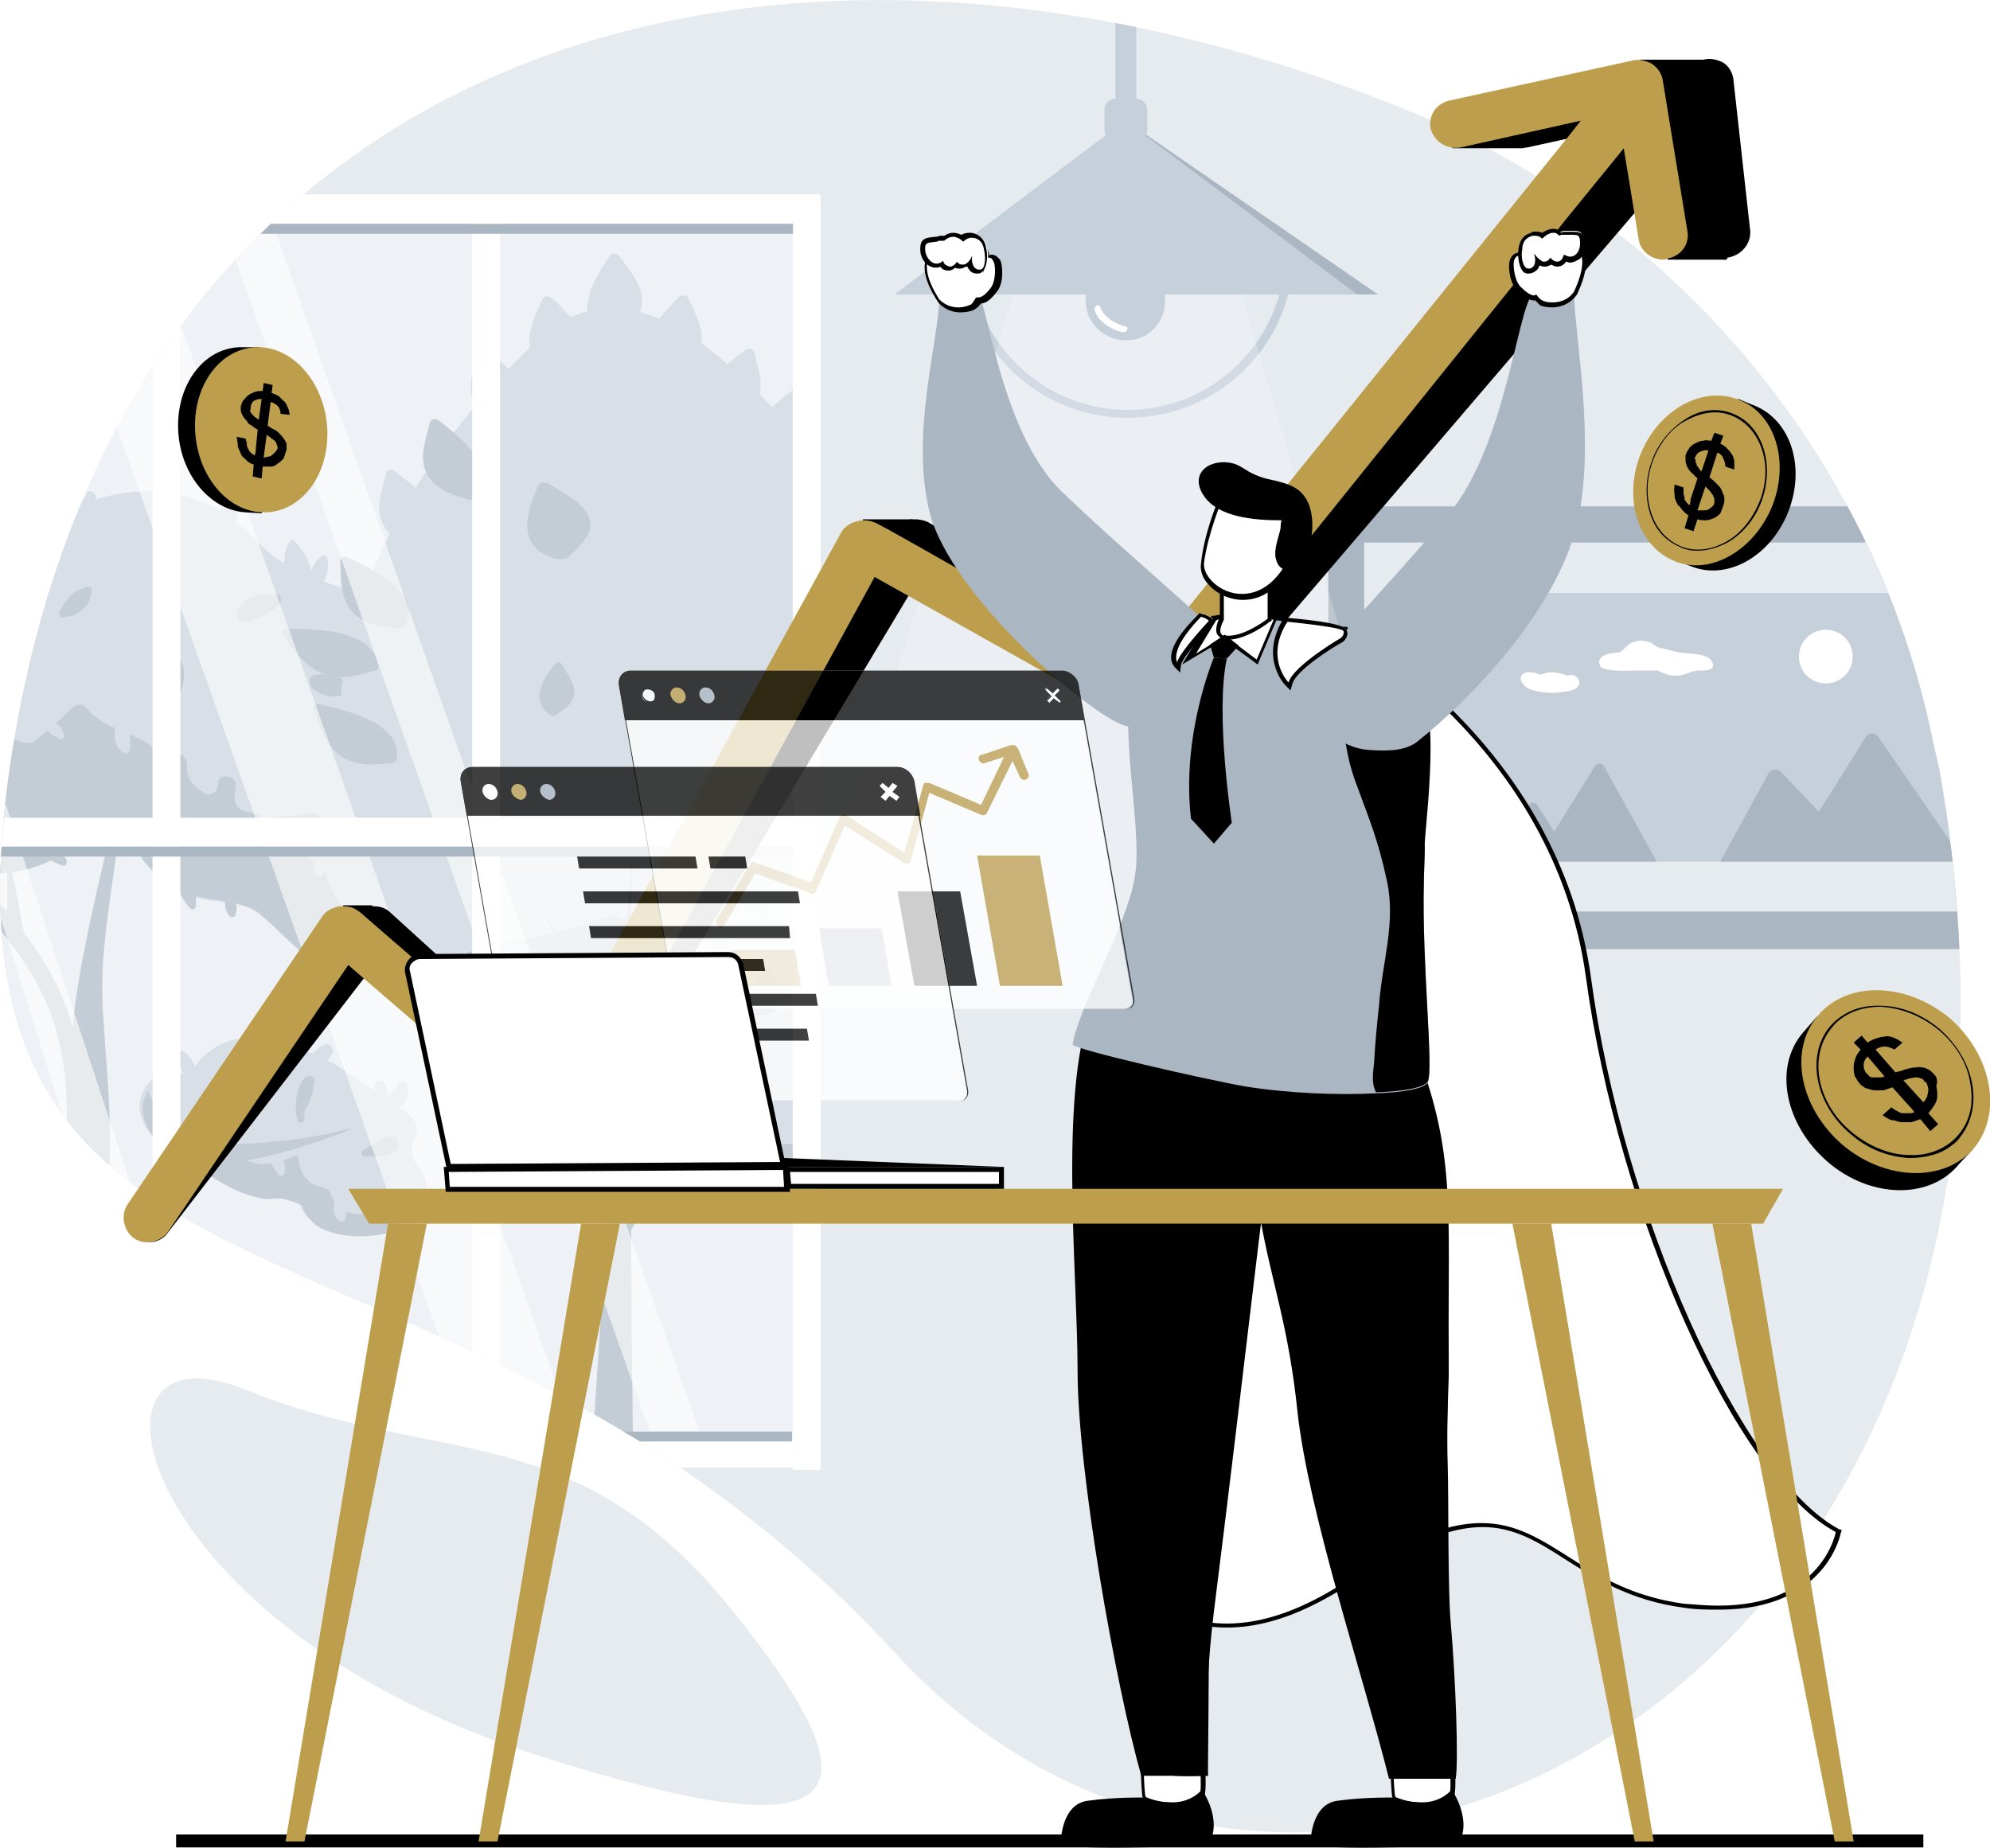 <?xml version="1.0" encoding="utf-8"?>
<!-- Generator: Adobe Illustrator 27.8.0, SVG Export Plug-In . SVG Version: 6.00 Build 0)  -->
<svg version="1.1" id="Layer_1" xmlns="http://www.w3.org/2000/svg" xmlns:xlink="http://www.w3.org/1999/xlink" x="0px" y="0px"
	 viewBox="0 0 200 185.8" style="enable-background:new 0 0 200 185.8;" xml:space="preserve">
<style type="text/css">
	.st0{fill:#E6EBF0;}
	.st1{clip-path:url(#SVGID_00000103259237548435764440000010209129175740294795_);}
	.st2{clip-path:url(#SVGID_00000109717822937813293250000002079234918611045529_);}
	.st3{fill:#C6D0DB;}
	.st4{fill:#AAB6C2;}
	.st5{opacity:0.31;fill:#FFFFFF;}
	.st6{opacity:0.6;fill:#FFFFFF;}
	.st7{fill:#FFFFFF;}
	.st8{filter:url(#Adobe_OpacityMaskFilter);}
	.st9{filter:url(#Adobe_OpacityMaskFilter_00000044899618522796285910000014361014836008990604_);}
	
		.st10{mask:url(#SVGID_00000018197573662635150510000017433871506171081091_);fill:url(#SVGID_00000070804386740751082970000014705119033232748425_);}
	.st11{opacity:0.22;fill:url(#SVGID_00000087389355821876473240000007282502007525798582_);}
	.st12{fill:#FFBF5B;}
	.st13{fill:#BC9E4D;}
	.st14{opacity:0.75;}
	.st15{display:none;}
	.st16{display:inline;}
</style>
<g>
	<g>
		<g>
			<path class="st0" d="M194.4,75.2c-5.8-29.5-26.6-53.8-54.4-64.7C76.9-14.5,13.7,4.7,1.6,73.4c-11.5,65.4,41.9,42.2,88.4,92.8
				c40.5,44.1,121.3,4.3,104.9-88.9C194.7,76.6,194.6,75.9,194.4,75.2z"/>
			<path class="st0" d="M24.7,139.7c19.6,7.9,33.1,2.5,49,22.3c15.9,19.8,10.9,24.1-19.2,14.6C13.1,163.6,6.4,132.2,24.7,139.7z"/>
		</g>
		<g>
			<defs>
				<path id="SVGID_1_" d="M194.4,75.2c-5.8-29.5-26.6-53.8-54.4-64.7C76.9-14.5,13.7,4.7,1.6,73.4c-11.5,65.4,41.9,42.2,88.4,92.8
					c40.5,44.1,121.3,4.3,104.9-88.9C194.7,76.6,194.6,75.9,194.4,75.2z"/>
			</defs>
			<clipPath id="SVGID_00000079488228852506802630000003612790265782962068_">
				<use xlink:href="#SVGID_1_"  style="overflow:visible;"/>
			</clipPath>
			<g style="clip-path:url(#SVGID_00000079488228852506802630000003612790265782962068_);">
				<g>
					<rect x="-15.4" y="22.4" class="st0" width="96.4" height="124.2"/>
					<g>
						<defs>
							
								<rect id="SVGID_00000115495959298461307100000009770018368788209561_" x="-15.5" y="21" transform="matrix(-1 -1.224647e-16 1.224647e-16 -1 65.477 167.165)" width="96.5" height="125.1"/>
						</defs>
						<clipPath id="SVGID_00000163791198321189327500000005828361803784659110_">
							<use xlink:href="#SVGID_00000115495959298461307100000009770018368788209561_"  style="overflow:visible;"/>
						</clipPath>
						<g style="clip-path:url(#SVGID_00000163791198321189327500000005828361803784659110_);">
							<g>
								<g>
									<g>
										<path class="st3" d="M42.8,118.8c-0.3-1.5-1.7-1.9-1.3-3.7c0.2-1,0.8-1.5,0.1-2.5c-0.3-0.5-0.9-0.9-1.4-1.3
											c0.7-0.5,1-1.5,0.7-2.4c-0.1-0.2-0.4-0.4-0.6-0.2c-0.5,0.5-0.9,1.1-1.3,1.6c-0.1-0.4-0.1-0.8-0.2-1.1
											c-0.1-0.3-0.3-0.6-0.6-0.6c-0.6,0-0.6,0.6-0.5,1.1c-1.1-0.8-2.2-1.6-3.4-2.3c-0.4-0.3-0.9-0.6-1.4-0.8
											c0.2-0.2,0.4-0.5,0.5-0.7c0.2-0.6-0.3-1.2-1-0.8c-0.4,0.2-0.7,0.5-1,0.8c-0.7-0.3-1.5-0.7-2.3-0.9
											c0.2-0.2,0.4-0.3,0.5-0.6c0.2-0.4,0-0.9-0.5-1c-0.5-0.1-1,0.3-1.3,0.6c-0.2,0.2-0.3,0.3-0.4,0.5c-2.8-0.5-5.5-0.1-7.5,2.3
											c-0.1,0.1-0.2,0.3-0.3,0.4c-0.2-0.5-0.5-1-1-1.4c-0.1-0.1-0.2-0.1-0.3-0.1c-0.2-0.1-0.3,0-0.4,0.2
											c-0.1,0.1-0.1,0.2-0.1,0.3c0.1,0.6,0.3,1.2,0.6,1.7c-0.2,0-0.3,0-0.6,0c-0.5,0-0.9-0.1-1.5,0c-0.7,0.2-1.3,0.8-1.7,1.4
											c-0.1,0.2-0.2,0.4-0.3,0.6c-1,2.5,1.1,4.8,3,6c0.1,0.1,0.2,0.1,0.3,0c2.7,1.6,5.6,3.9,8.7,4.3c0.6,0.1,1.2-0.1,1.8,0
											c0.2,0,1.8,0.5,1.9,0.7c0.2,0.1,0.3,0.6,0.4,0.8c0.6,0.9,1.4,1.5,2.4,1.8c3.1,1.1,9.2,0.4,9.8-3.4
											C42.9,119.9,42.9,119.4,42.8,118.8z"/>
										<g>
											<path class="st4" d="M42.7,120.3c-0.1-0.1-0.2-0.1-0.3-0.1c-2.4,1-7.2,3.4-8.9,0.4c-0.3-0.5-0.2-0.8-0.7-1.1
												c-0.3-0.2-0.8-0.2-1.2-0.4c-1-0.5-1.5-1.5-1.6-2.6c0-0.2-0.2-0.4-0.4-0.3c-1,0.4-2.2,0.8-3.3,0.8c-1.6-0.1-3.2-1-3-2.9
												c0-0.2-0.2-0.4-0.4-0.3c-3.5,1-7-0.9-8-4.2c-0.1,0.2-0.2,0.4-0.3,0.6c-1,2.5,1.1,4.8,3,6c0.1,0.1,0.2,0.1,0.3,0
												c2.7,1.6,5.6,3.9,8.7,4.3c0.6,0.1,1.2-0.1,1.8,0c0.2,0,1.8,0.5,1.9,0.7c0.2,0.1,0.3,0.6,0.4,0.8c0.6,0.9,1.4,1.5,2.4,1.8
												c3.1,1.1,9.2,0.4,9.8-3.4C42.7,120.4,42.7,120.3,42.7,120.3z"/>
										</g>
										<path class="st3" d="M19.3,112.8c0,0-0.1-0.1-0.1-0.1c0-0.1,0-0.1,0-0.2c0.1-0.4-0.6-0.6-0.7-0.2c-0.2,1.1,0,2.2,0.7,3.2
											c0.2,0.2,0.5,0.2,0.6-0.1C20.2,114.4,20,113.5,19.3,112.8z"/>
										<path class="st3" d="M27.9,116c-0.1-0.1-0.2-0.1-0.3,0c-0.2-0.4-0.3-0.7-0.4-1.1c-0.1-0.4-0.8-0.2-0.7,0.2
											c0.3,1.1,0.8,2.1,1.5,3c0.2,0.2,0.5,0.1,0.6-0.2C28.8,117.1,28.5,116.4,27.9,116z"/>
										<path class="st3" d="M34.5,119.5c-0.7,0.8-1.6,2.3-0.4,3.2c0.2,0.2,0.5,0.1,0.6-0.2c0.2-0.7,0.2-1.3,0.1-2
											c0,0,0-0.1-0.1-0.1c0.1-0.1,0.2-0.3,0.3-0.4C35.3,119.6,34.8,119.1,34.5,119.5z"/>
										<path class="st4" d="M24.8,107.5c-1.1-0.8-1.4,2.4-1.3,2.9c-0.2,0.3,0.2,0.8,0.5,0.5c0.4-0.6,0.8-1.2,0.9-1.9
											C25,108.6,25.3,107.8,24.8,107.5z"/>
										<path class="st4" d="M30.5,111.9C30.5,111.9,30.5,111.9,30.5,111.9c0.7-1.1,1-2.2,1.1-3.4c0-0.2-0.1-0.3-0.3-0.3
											c-0.8-0.2-1.1,0.7-1.3,1.3c-0.3,1-0.4,2-0.1,3.1c0.1,0.4,0.8,0.3,0.7-0.2C30.6,112.1,30.5,112,30.5,111.9z"/>
										<path class="st3" d="M32.1,114.2c-0.3-0.2-0.6,0-0.6,0.3c0,0,0,0.1,0,0.2c0,0.7,0.3,1.3,0.8,1.7c0.2,0.1,0.4,0.1,0.5-0.1
											C33.3,115.5,32.7,114.7,32.1,114.2z"/>
										<path class="st4" d="M40,115c0-0.7-0.6-0.9-1.1-0.7c-0.5,0.2-1,0.5-1.4,0.8c-0.3,0.1-0.7,0.3-1,0.5
											c-0.3,0.2-0.2,0.7,0.2,0.6c0,0,0,0,0,0c0.1,0.1,0.3,0.1,0.4,0c0,0,0,0,0,0C38.2,116.3,39.9,116.3,40,115z"/>
									</g>
									<g>
										<path class="st3" d="M-0.7,107.7c-0.6-1.3-2.1-3.2-3.7-3.1c-0.2,0-0.3,0-0.5,0.1c-0.5,0.1-1.1,0.4-1.7,0.7
											c0.1-0.2,0.1-0.4,0.2-0.6c0.2-0.4-0.5-0.6-0.7-0.2c-0.2,0.4-0.3,0.9-0.4,1.3c0,0-0.1,0-0.1,0.1c-0.1-0.5-0.1-1.1-0.4-1.4
											c-0.3-0.3-0.7-0.3-0.9,0c-0.3,0.4-0.1,0.9,0.1,1.3c0.1,0.3,0.3,0.6,0.4,0.9c-0.2,0.2-0.3,0.4-0.4,0.6
											c-0.3,0.6-0.4,1.2-0.7,1.7c-0.3-0.3-0.5-0.6-0.8-0.8c-0.2-0.2-0.7,0-0.6,0.3c0.1,0.4,0.3,0.8,0.6,1.2
											c-0.1,0-0.1,0.1-0.2,0.1c-0.7,0.3-1.1,0.2-1.6,0.9c-0.6,0.7-1.1,1.8-1.3,2.9c-0.2,0.9-0.2,1.9,0,2.6
											c0.2,0.8,0.7,1.4,1.4,1.8c0.3,0.1,0.6,0.2,0.9,0.2c0.7,0,1.4,0.2,2.1,0.7c0.1,0.2,0.2,0.3,0.4,0.4
											c3.6,1.2,3.8-5.4,6.4-6.7c0.2-0.1,0.2-0.2,0.2-0.3C-0.9,111,0.2,109.5-0.7,107.7z"/>
										<g>
											<path class="st4" d="M-0.7,107.7c-0.6-1.3-2.1-3.2-3.7-3.1c-0.2,0-0.3,0-0.5,0.1c0,0,0,0,0,0c1.6,1.9,1.7,4.7,0,6.6
												c-0.6,0.7-1.9,1-2.1,2c-0.1,0.4,0,0.8,0.1,1.2c0.3,1.5-1.3,1.8-2.5,2c-1.2,0.2-2.7,0-3.4-1.2c-0.3-0.5-0.4-1.2-0.6-1.7
												c-0.2,0.9-0.2,1.9,0,2.6c0.2,0.8,0.7,1.4,1.4,1.8c0.3,0.1,0.6,0.2,0.9,0.2c0.7,0,1.4,0.2,2.1,0.7
												c0.1,0.2,0.2,0.3,0.4,0.4c3.6,1.2,3.8-5.4,6.4-6.7c0.2-0.1,0.2-0.2,0.2-0.3C-0.9,111,0.2,109.5-0.7,107.7z"/>
										</g>
										<path class="st3" d="M-8.8,115.6c-0.1-0.1-0.2-0.2-0.3-0.2c-0.2-0.1-0.5,0-0.5,0.3c-0.1,0.6,0,1.3,0.1,1.9
											c0.1,0.3,0.5,0.4,0.6,0.1C-8.5,117-8.5,116.3-8.8,115.6z"/>
										<path class="st3" d="M-7.1,114.9c-0.1-0.1-0.2-0.1-0.3,0c-0.3-0.2-0.7,0.1-0.5,0.5c0.3,0.5,0.7,0.9,1.2,1.2
											c0.3,0.1,0.6-0.1,0.5-0.4C-6.4,115.6-6.7,115.2-7.1,114.9z"/>
										<path class="st3" d="M-2.6,108.7c-0.4-0.1-0.8-0.2-1.2-0.2c0.4-0.3,0.8-0.6,1.1-0.9c0.2-0.2,0.1-0.6-0.2-0.6
											c-0.8,0-1.6,0.4-1.9,1.2c-0.1,0.3,0.1,0.5,0.3,0.5c0,0,0.1,0,0.1,0c0,0.1,0,0.2,0.1,0.3c0.3,0.3,0.6,0.7,1.1,0.7
											c0.4,0,0.8-0.2,0.9-0.7C-2.3,108.9-2.4,108.8-2.6,108.7z"/>
										<path class="st4" d="M-9.8,112.3c-0.3-0.1-0.6,0-0.8,0.1c-0.3,0-0.6,0.1-0.8,0.3c-0.3,0.3-0.3,0.7-0.1,1
											c0.6,0.9,1.5-0.4,1.9-0.8C-9.4,112.7-9.5,112.4-9.8,112.3z"/>
										<path class="st4" d="M-7.1,107.5c-0.2-0.3-0.6-0.2-0.6,0.2c-0.1,0.7-0.1,1.3,0,2c0.1,0.3,0.5,0.3,0.6,0.1
											c0.1,0,0.1-0.1,0.1-0.1C-6.6,108.9-6.7,108.1-7.1,107.5z"/>
										<path class="st3" d="M-7.2,111.4c0-0.1-0.1-0.2-0.1-0.3c-0.1-0.4-0.8-0.2-0.7,0.2c0,0.1,0.1,0.2,0.1,0.3
											C-7.7,112-7,111.8-7.2,111.4z"/>
									</g>
									<g>
										<path class="st3" d="M48.5,81.6c0.2-0.1,0.4-0.2,0.5-0.3c0.8-1-0.2-1.7-0.9-2.2c-0.9-0.7-1.8-1.3-2.7-2
											c-0.8-1-1.6-1.9-2.3-2.8c1-1.8,1.3-3.6,1.1-5.2c0.7-1.1,0.9-2.4,0.5-3.6c-0.3-1-1.8-0.7-1.8,0.2c-0.4-0.7-0.9-1.3-1.4-1.9
											c0.5-0.4,0.9-1.3,1-1.8c0-0.2-0.1-0.4-0.2-0.4c-0.5-0.1-0.9,0.2-1.2,0.5c0,0-0.1,0.1-0.1,0.1c-0.1,0.1-0.1,0.2-0.2,0.2
											c-0.1,0.1-0.2,0.2-0.3,0.4c-2.2-1.9-5-3.4-7.6-4.2c-0.1,0-0.2-0.1-0.4-0.1c0.4-0.7,0.6-1.6,0.4-2.4
											c-0.1-0.3-0.4-0.3-0.6-0.2c-0.5,0.4-0.8,0.9-1,1.5c-0.2-0.6-0.4-1.2-0.7-1.8c-0.1-0.2-0.2-0.3-0.3-0.3
											c-0.2-0.3-0.4-0.6-0.7-0.9c-0.2-0.2-0.4-0.1-0.5,0.1c-0.4,0.5-0.5,1.1-0.5,1.6c0,0.2,0,0.3-0.1,0.5
											c-1.2-0.7-2.2-1.7-3.4-2.9c-0.5-0.5-1-0.9-1.5-1.3c0.7-0.5-0.1-2.1-0.3-2.7c-0.1-0.3-0.5-0.2-0.6,0
											c-0.3,0.5-0.5,1.1-0.6,1.6c-0.7-0.4-1.4-0.7-2.1-1c-3.4-1.3-7-1.1-10.4-0.1c0.1-0.3,0-0.5-0.2-0.7
											c-0.3-0.3-0.7-0.1-0.8,0.3c-0.2,0.3-0.4,0.7-0.5,1c-0.4,0.2-0.8,0.3-1.2,0.5c-1.4,0.6-2.8,1.1-4.2,1.5
											c0.1-0.4,0.2-0.8,0.3-0.9c0.1-0.3,0.2-0.9-0.2-1.1c-0.3-0.2-0.8,0.1-1.1,0.3c-0.7,0.5-1,1.3-1.2,2.2
											c-0.9,0.1-1.8,0.2-2.9,0.3c-1,0-2,0.2-3,0.3c0.3-0.8,0.3-1.9-0.5-2.3C-7,50.9-8,52-8.5,52.6c-0.7,0.7-1.2,1.5-1.7,2.4
											c-2,0.8-4,1.9-5.7,3.3c-0.4,0.3-0.7,0.6-1,0.8c-0.9-1-2-1.8-3.3-2.2c-1-0.3-1.5,1.2-0.7,1.6c0.5,0.7,1.1,1.4,1.9,1.9
											c-1.2,0.5-2.4,0.7-4.3,0.2c-6.6-1.6-10.8,0.3-13.7,4.3c0-0.2-0.1-0.4-0.2-0.6c-0.1-0.3-0.5-0.4-0.6-0.1
											c-0.2,0.3-0.3,0.7-0.3,1c-0.2-0.3-0.4-0.5-0.7-0.7c0,0,0,0-0.1-0.1c0,0-0.1-0.1-0.1-0.1c-0.1-0.1-0.2-0.1-0.4,0
											c-0.6,0.2-0.8,0.8-0.9,1.4c-0.5,1.5-0.2,3,0.5,4.3c-0.1,0.4-0.3,0.8-0.4,1.2c-0.7-0.5-1.4-0.8-2.3-0.9
											c-0.2,0-0.3,0.1-0.3,0.2c-0.1,0.1-0.1,0.2,0,0.4c0.5,0.8,1.3,1.3,2.2,1.4l0,0c-0.1,0.3-0.2,0.5-0.3,0.8c0,0-0.1,0-0.1,0
											c-3.4,1.6-4.8,3.5-4.2,7.3c0.3,2.1,0.5,4.4,1.4,6.3c-1.3,1.3-2.5,2.7-3.3,4.3c0,0-0.1-0.1-0.1-0.1
											c-0.1-0.4-0.5-0.6-0.9-0.6c-0.8-0.2-1.4,0.8-0.9,1.4c0,1,0.1,2,0.6,2.8c-0.6-0.1-1.2-0.1-1.7-0.2c-0.3,0-0.4,0.4-0.2,0.6
											c0.7,0.8,1.6,1.2,2.6,1.2c0.2,1.4,0.7,2.7,1.4,3.9c1.3,2.3,3.3,4.2,5.6,5.4c4,2.1,8.2,1.4,12.4,0.6
											c3.6-0.7,6.2-3.2,7.4-6.5c2.7,1.6,5.9,0.5,7.3-2.3C-10.9,98-8,97.1-6,94.8c1.5-1.7,1.7-3.3,2.4-5.4
											c0.7-2.1,0.1-1.4,2.1-1.6c1-0.1,2-0.1,3-0.3c2.6-0.5,4.4-1.6,6.7-2.6c1.4-0.6,3.3-1.9,4.9-0.7c0.5,0.3,0.9,1.7,1.2,2.2
											c1.1,1.5,2.5,2.6,4.1,3.4c2.6,1.2,5.7,0.4,7.8,2.2c3.2,2.7,5.5,6.1,10.1,6.3c2.6,0.1,4.4-0.7,5.9-2.1
											c0.7-0.7,1.3-1.5,2-2.4c2.1-2.9,6.1-2.8,5.8-7.2C50,84.8,49.4,83.2,48.5,81.6z"/>
										<path class="st4" d="M38.3,98.1c1.6-0.2,2.9-1,4-2c-0.2-0.6-0.5-1.1-1-1.6c-1.1-1.1-2.8-1.4-4.2-1.8
											c-4.6-1.6-4.8-5.9-4.7-10.1c0-0.6-0.6-1-1.1-0.9c-2.4,0.5-4.7,0.4-6.9-0.2c-0.1-0.1-0.3-0.2-0.4-0.3
											c-0.7-0.7-0.3-1.4-0.3-2.2c0,0,0,0,0,0s0,0,0-0.1v0c0-0.3-0.1-0.5-0.3-0.6c-0.5-0.5-1.6-0.3-1.5,0.6c0,0,0,0.1,0,0.1
											c-0.1,0.6-0.5,0.8-1,0.9c-0.5-0.2-1-0.6-1.4-1c-0.4-0.4-0.6-0.8-0.7-1.4c0-0.4,0-0.7-0.1-1.1c0-0.1-0.1-0.2-0.2-0.2
											c0-0.3-0.4-0.5-0.6-0.2c-0.4,0.5-0.4,1.2-0.3,1.7c-0.1-0.1-0.3-0.2-0.4-0.4c-0.8-0.8-1.4-2-2.4-2.6
											c-2.2-1.3-4.4-1.5-6.2-3.6c-0.3-0.4-1-0.3-1.3,0c-1.2,1.2-2.6,2.5-4.1,3.6c-1,0-2-0.3-2.5-1.2c-0.5-1-1.9-0.2-1.6,0.7
											c0,0.2,0,0.5,0.3,0.7c1.4,1.2-1.1,2.3-2,2.5c-0.2,0-0.3,0.1-0.4,0.2c-2.1,0.3-4.2-0.2-6.2-2.2c-0.4-0.4-0.9-0.3-1.3,0
											c-2.4,2.1-2.3,5-4,7.3c-1.3,1.1-6.2-0.3-5.6,0.7c0.4,0.7,1,1.3,1.8,1.6c-0.6,0.2-1.3,0.4-1.9,0.7
											c-2.6,1.3-3.6,3.5-7.1,1.7c-0.5-0.5-0.9-1-1.2-1.7c-0.5-1-2.1-0.1-1.6,0.9c0.3,0.7,0.7,1.2,1.2,1.8
											c0.3,4.8,0.1,10.2-4.9,12.7c-4.2,2.1-8.7,0.9-12.7-0.9c1.3,2.3,3.3,4.2,5.6,5.4c2.9,1.6,6,1.6,9.2,1.1
											c-0.1,0.2-0.2,0.4-0.3,0.7c-0.1,0.3,0.2,0.5,0.5,0.4c0.1,0.1,0.2,0.1,0.4,0c0.7-0.3,1.2-0.8,1.6-1.4
											c0.4-0.1,0.8-0.1,1.2-0.2c1.5-0.3,2.9-0.9,4-1.8c0.1,0.3,0.4,0.5,0.8,0.5c0.1,0,0.2-0.1,0.2-0.1c0.2,0,0.3-0.1,0.3-0.3
											c0-0.4,0-0.9,0-1.3c0.9-1,1.6-2.2,2.1-3.5c2.7,1.6,5.9,0.5,7.3-2.3c0.8,0.2,1.7,0.2,2.5,0.2c0,0.2,0.1,0.5,0.1,0.7
											c0.1,0.2,0.2,0.3,0.4,0.2c0.1,0.1,0.3,0.1,0.4,0c0.3-0.4,0.5-0.8,0.6-1.2c1.4-0.4,2.7-1.2,3.7-2.4
											c1.5-1.7,1.7-3.3,2.4-5.4c0.7-2.1,0.1-1.4,2.1-1.6c1-0.1,2-0.1,3-0.3c1.3-0.2,2.4-0.6,3.5-1.1c0.4,0.2,0.8,0.4,1.2,0.5
											c0.2,0.1,0.4-0.1,0.4-0.3c0-0.3-0.1-0.5-0.3-0.6c0,0-0.1,0-0.2-0.1c0.3-0.1,0.6-0.3,1-0.5c0,0.1,0.1,0.2,0.2,0.3
											c0.2,0.3,0.5,0.2,0.6-0.1C8,85.4,8,85.1,8,84.9c0.1,0,0.1-0.1,0.2-0.1c1.4-0.6,3.3-1.9,4.9-0.7c0.5,0.3,0.9,1.7,1.2,2.2
											c1,1.3,2.2,2.3,3.6,3.1c0.3,0.7,0.7,1.3,1.2,1.9c0.2,0.2,0.5,0.1,0.6-0.2c0-0.4,0-0.7,0-1c1,0.2,1.9,0.3,2.9,0.5
											c0,0.5,0.1,1.1,0.5,1.5c0.2,0.2,0.5,0.1,0.6-0.2c0.1-0.4,0.1-0.8,0-1.1c0.9,0.2,1.8,0.5,2.5,1.1c3.2,2.7,5.4,6,10,6.3
											c0.7,0.4,1.4,0.8,2.3,0.9c0.3,0.1,0.6-0.3,0.3-0.6C38.7,98.4,38.5,98.2,38.3,98.1z"/>
										<path class="st4" d="M-28.2,73.3c-0.4-1.3-1.1-2.5-2.1-3.4c-0.6-0.5-1.3-0.1-1.5,0.4c-0.1,0.2-0.2,0.4-0.1,0.7
											c0.4,1.4,1.2,2.5,2.4,3.3C-28.9,74.8-28,74-28.2,73.3z"/>
										<path class="st4" d="M-9.6,66.2c0.2-1-1.4-1.4-1.8-0.3c-0.3,0.9-0.4,1.9-0.3,2.9c0.1,0.8,1.2,1.3,1.7,0.5
											C-9.6,68.3-9.4,67.3-9.6,66.2z"/>
										<path class="st4" d="M-34.5,82.5c-0.7-1.4-2-2.2-3.5-2.3c-1.1-0.1-1.1,1.6-0.1,1.8c0,0.1,0,0.3,0.2,0.5
											c0.7,0.9,1.5,1.4,2.7,1.4C-34.6,83.9-34.2,83.1-34.5,82.5z"/>
										<path class="st3" d="M12.7,72.7c0-0.1-0.1-0.1-0.2-0.1c0,0,0,0,0,0c0.1-0.4-0.5-0.6-0.7-0.2c-0.3,0.9-0.5,2.1,0.2,2.9
											c0,0,0,0,0,0c0.1,0.2,0.3,0.3,0.5,0.4c0.2,0.1,0.5,0,0.5-0.2C13.2,74.6,13.1,73.6,12.7,72.7z"/>
										<path class="st3" d="M5,72.5c-0.3-0.1-0.6,0.2-0.5,0.5c0.3,0.6,0.9,1,1.5,1.3c0.3,0.1,0.5-0.2,0.4-0.4
											C6.3,73.1,5.7,72.6,5,72.5z"/>
										<path class="st3" d="M0.9,76.5c-0.6-0.8-1.4-1.5-2.2-2.1c-0.4-0.2-0.7,0.4-0.3,0.6c0.3,0.2,0.6,0.4,0.9,0.7
											c0,0-0.1,0-0.1,0c0,0,0,0,0,0c-0.2,0-0.4,0.1-0.4,0.3c0,0.1,0,0.1,0,0.2c-0.1,0-0.2,0-0.3,0.1c0,0,0-0.1,0-0.1
											c0-0.4-0.5-0.5-0.7-0.1c-0.4,1.2-0.4,2.6,0.8,3.4c0.2,0.1,0.4,0,0.5-0.2c0.2-0.8,0.4-1.6,0.4-2.3c0.4,0.2,0.9,0.3,1.3,0.2
											C0.9,76.9,1,76.7,0.9,76.5z"/>
										<path class="st3" d="M-17.6,85.2c-0.9-0.4-1.9-0.7-2.9-0.9c-0.4-0.1-0.6,0.5-0.3,0.6c-0.2,0.1-0.3,0.5,0,0.6
											c0.9,0.6,2.1,0.8,3.2,0.3C-17.3,85.8-17.3,85.4-17.6,85.2z"/>
										<path class="st3" d="M-14.9,84.4c-0.3-0.7-0.7-1.3-1.3-1.8c-0.2-0.2-0.5-0.1-0.6,0.1c-0.3-0.3-0.9,0-0.6,0.4
											c0.5,0.7,1.2,1.3,2,1.8C-15.1,85.1-14.8,84.7-14.9,84.4z"/>
										<path class="st3" d="M-27.5,93.9c-0.4-1.2-1-2.2-1.8-3.1c-0.3-0.3-0.8,0.2-0.5,0.5c0.1,0.1,0.2,0.3,0.3,0.4
											c-0.1,0-0.3,0.2-0.2,0.3c0.1,1.1,0.8,1.9,1.8,2.4C-27.7,94.4-27.4,94.1-27.5,93.9z"/>
										<path class="st3" d="M-42.4,101.3c-0.2-0.2-0.5-0.3-0.8-0.4c0.1-0.2-0.1-0.6-0.4-0.5c-0.7,0.2-1.3,0.4-2,0.5
											c-0.2,0.1-0.4,0.4-0.2,0.6c0.9,0.8,2.1,0.9,3.2,0.4C-42.3,101.7-42.3,101.4-42.4,101.3z"/>
										<path class="st3" d="M-34.4,100.3c-0.1-0.3-0.6-0.3-0.7,0c-0.1,0.3-0.2,0.6-0.3,0.8c-0.1-0.1-0.3-0.1-0.4,0
											c-0.2-0.2-0.6-0.1-0.6,0.2c0,0.3,0,0.7,0,1.1c0,0.2,0,0.5,0,0.7c0,0.3,0.4,0.3,0.6,0.2c0.1-0.1,0.1-0.1,0.2-0.2
											c0,0,0.1,0,0.1,0c0.3-0.1,0.5-0.4,0.5-0.7C-34.4,101.8-34.2,101.1-34.4,100.3z"/>
										<path class="st3" d="M27.5,81.4c-0.1-0.3-0.4-0.4-0.6-0.2c-0.6,0.8-1.3,1.9-0.4,2.8c0.2,0.2,0.5,0.1,0.6-0.2
											c0.3-0.7,0.4-1.4,0.5-2.1C27.7,81.6,27.6,81.5,27.5,81.4z"/>
										<path class="st3" d="M33,86.3c-0.1-0.1-0.1-0.1-0.3-0.1c-0.5,0-0.9,0.2-1.1,0.6c-0.2,0.4-0.1,0.9,0.2,1.2
											c0.1,0.1,0.4,0.1,0.5,0c0.4-0.4,0.7-0.8,0.9-1.2C33.3,86.6,33.2,86.4,33,86.3z"/>
										<path class="st3" d="M36.6,91.4c-0.1-0.1-0.2-0.2-0.3-0.2c-0.1-0.6-0.2-1.1-0.3-1.7c0-0.4-0.7-0.4-0.7,0
											c0.1,1,0.3,2,0.6,2.9c0.2,0.6,0.4,1,1,1.2c0.2,0.1,0.5-0.1,0.4-0.3C37.2,92.7,37,92.1,36.6,91.4z"/>
										<path class="st4" d="M2.3,62c-0.1-0.5-0.3-2-1-2.1c-0.7-0.1-0.8,1.1-0.9,1.5c-0.1,1,0.1,1.9,0.6,2.7c0,0,0,0,0,0
											c0,0.1,0,0.2,0,0.2c0,0.3,0.4,0.5,0.6,0.2C2.2,63.9,2.4,63,2.3,62z"/>
										<path class="st4" d="M9.2,59.3c0-0.2-0.2-0.4-0.4-0.3c-1.3,0.3-2.3,1.2-2.7,2.4c0,0-0.1,0.1-0.1,0.1
											c-0.1,0.1-0.1,0.2,0,0.3c0,0.3,0.3,0.4,0.5,0.2C7.9,62,9.2,60.8,9.2,59.3z"/>
										<path class="st4" d="M18,66.1c-0.1-0.2-0.4-0.2-0.6,0c-0.7,0.9-0.9,2-0.6,3c0,0,0,0.1,0.1,0.1c0.1,0.4,0.2,0.8,0.6,1.1
											c0.2,0.1,0.4,0,0.5-0.2C18.5,68.7,18.8,67.3,18,66.1z"/>
										<path class="st4" d="M27.6,59.7c-0.7,0-1.7,0.1-2.4,0.3c-0.5,0.2-0.9,0.6-1.1,1.1c-0.2,0.2-0.3,0.4-0.3,0.8
											c0.2,1.5,2.8-0.1,3.4-0.4c0.4-0.2,0.9-0.6,1-1.1C28.3,59.9,28.1,59.7,27.6,59.7z"/>
										<path class="st4" d="M35,68.5c-1-0.5-2-0.8-3.2-0.7c-0.6,0-0.8,0.6-0.6,1c0,0.1,0.1,0.3,0.2,0.4c1,0.8,2.2,1,3.4,0.6
											C35.4,69.6,35.6,68.9,35,68.5z"/>
										<path class="st4" d="M38,77.9c-0.7-0.4-1.1,0.3-1.3,0.8c-0.2,0.6-0.3,1.2-0.3,1.7c0,0.7,0.8,0.8,1.2,0.4
											c0.1,0,0.2-0.1,0.2-0.2c0.3-0.4,0.6-0.8,0.6-1.4C38.5,78.9,38.5,78.2,38,77.9z"/>
										<path class="st3" d="M42.8,84.3c-0.4-0.5-1.1-0.8-1.8-0.8c-0.4,0-0.7,0.3-0.7,0.7c0,0.1,0,0.1,0,0.2c0,0,0,0,0,0
											c-0.1,0.4,0.1,0.7,0.5,0.9c0.6,0.2,1.1,0.2,1.7,0.1C43,85.4,43.1,84.7,42.8,84.3z"/>
									</g>
									<g>
										<path class="st4" d="M35.4,113.4c-3.9,1-7.8,1.5-11.8,1.6c0.8-1,1.2-5,0.6-4c-1.3,2.3-3,4.3-4.9,6
											c0.4-1.2-1.6-4.4-1.4-3.2c0.3,2-0.5,3.9-2,5.2c-0.2,0.2-3.5,1.8-5.3,2.4c0.1-1.1,0.2-1.5,0.3-2.7c0.5-6-0.3-11.8-0.6-17.8
											c-0.3-6.8,1.6-14,2.1-21.7c0.1-1.2-4.6,16.8-5.1,24.1c-0.3-1.3-0.8-2.5-1.3-3.7c-1-2.1-2.2-4-3.6-5.9
											c0-0.1-1.9-9.9-1.8-8.7c0.1,2.2,0.2,4.4,0.1,6.6c-1.6-1.8-6.9-4.8-6.1-4c4.4,4.5,9,9.3,10.9,15.5c1,3.3,1.3,6.7,1.2,10.2
											c-4-0.1-7.3-0.5-11.9-3c3.3,3,7.4,4.7,11.8,4.8c-0.1,2.3-0.3,4.5-0.6,6.7c-1.2,11.2-1.5,30.1-1.4,41.9
											c-0.2,0.5-0.1,1,0.6,1.2c1.8,0.4,3.4,0.5,5.2,0.5c0.6,0,0.9-0.5,0.9-1.1c-1.4-10.7-2.1-29.3-0.9-40.1
											c4.6-1.4,8.7-4,11.9-7.5c0.1,0.1,0.3,0.1,0.4,0.1C27.1,116.9,36.5,113.1,35.4,113.4z"/>
									</g>
								</g>
							</g>
							<g>
								<path class="st4" d="M124.4,151.7c0-0.1-0.1-0.2-0.2-0.3c-0.6-0.2-1.5-0.2-2.1,0c-0.8,0.3-1.1,0.9-1.5,1.6c0,0,0,0,0,0
									c-0.4,0.2-0.8,0.4-1.1,0.6c0.1-0.4,0.2-0.8,0.2-1.3c0-0.4-0.1-1.7-0.8-1.6c-0.6,0.1-1,1.4-1.1,1.9c-0.2,0.7-0.2,1.5,0.2,2.1
									c-0.7,0.5-1.3,1.1-1.8,1.8c0.1-0.4,0.1-0.8,0-1.2c-0.1-0.4-0.3-1.7-1-1.4c-0.5,0.2-0.8,1.5-0.9,2c-0.1,0.8,0,1.6,0.6,2.2
									c0,0.1-0.1,0.2,0,0.3c-0.4,0.6-0.8,1.2-1.1,1.8c0,0,0,0.1-0.1,0.1c0-0.4-0.1-0.9-0.3-1.3c-0.2-0.4-0.7-1.6-1.3-1.2
									c-0.5,0.3-0.5,1.6-0.4,2.1c0.1,0.8,0.4,1.5,1,2c0,0.1,0,0.1,0,0.2c-0.2,0.5-0.5,1-0.7,1.5c-0.1-0.3-0.2-0.7-0.4-1
									c-0.1-0.2-0.5-0.8-0.8-1c-0.1-0.7-1.2-0.6-1.8-0.5c-0.6,0.1-1.1,0.4-1.5,0.7c0.2-1,0.4-2,0.7-2.9c1.3,0,3.9-0.8,3.9-1.8
									c0-0.8-1.2-0.8-1.8-0.6c-0.6,0.2-1.2,0.5-1.8,0.9c0.2-0.8,0.4-1.6,0.7-2.4c1.4,0.1,3.6-0.3,3.8-1.2c0.1-0.8-1-0.9-1.7-0.9
									c-0.6,0.1-1.1,0.2-1.6,0.5c0.3-0.8,0.6-1.7,1-2.5c1.3,0.4,3.6,0.5,4-0.3c0.3-0.7-0.8-1.1-1.4-1.2c-0.6-0.1-1.2,0-1.8,0.1
									c0.5-0.8,1-1.6,1.6-2.3c1.1,0.6,3.8,1.2,4.3,0.3c0.4-0.7-0.6-1.2-1.3-1.4c-0.6-0.2-1.2-0.2-1.9-0.1c0.5-0.4,1-0.8,1.5-1.1
									c0,0,0.1,0,0.1,0c0.8,0,1.8,0,2.4-0.5c0.5-0.4,0.7-1.2,0.5-1.8c0-0.1-0.1-0.2-0.2-0.2c-0.6-0.1-1.5,0.1-2.1,0.4
									c-0.7,0.4-1,1.1-1.2,1.8c0,0,0,0,0,0c-0.4,0.2-0.7,0.5-1,0.8c0.1-0.4,0.1-0.9,0-1.3c-0.1-0.4-0.3-1.7-1.1-1.4
									c-0.5,0.2-0.8,1.5-0.8,2c-0.1,0.8,0.1,1.5,0.5,2c-0.6,0.6-1.1,1.3-1.5,2c0-0.4-0.1-0.8-0.2-1.2c-0.1-0.4-0.5-1.6-1.2-1.3
									c-0.5,0.3-0.6,1.6-0.6,2.1c0,0.8,0.3,1.6,0.9,2.1c0,0.1,0,0.2,0,0.3c-0.3,0.6-0.6,1.3-0.8,2c0,0,0,0.1,0,0.1
									c-0.1-0.4-0.2-0.8-0.5-1.2c-0.2-0.4-0.9-1.5-1.5-1c-0.4,0.4-0.2,1.7-0.1,2.2c0.2,0.8,0.6,1.5,1.3,1.8c0,0.1,0,0.1,0,0.2
									c-0.2,0.5-0.3,1.1-0.5,1.6c-0.1-0.3-0.3-0.6-0.6-0.9c-0.3-0.3-1.1-1.3-1.6-0.7c-0.4,0.5,0.1,1.7,0.2,2.2
									c0.3,0.7,0.7,1.2,1.4,1.5c-0.2,0.9-0.4,1.8-0.6,2.8c-0.2-0.4-0.4-0.8-0.7-1.2c0,0-0.1-0.1-0.1-0.2c0-0.2,0-0.4-0.1-0.6
									c-0.2-0.2-0.4-0.2-0.7-0.1c-0.2-0.1-0.5-0.1-0.7,0.1c-0.1,0.1-0.1,0.3-0.1,0.6c0,0.1-0.1,0.1-0.1,0.2
									c-0.3,0.4-0.5,0.8-0.6,1.2c-0.2-0.9-0.4-1.9-0.6-2.8c0.7-0.3,1.1-0.8,1.4-1.5c0.2-0.5,0.6-1.7,0.2-2.2
									c-0.5-0.6-1.3,0.4-1.6,0.7c-0.2,0.3-0.4,0.6-0.6,0.9c-0.1-0.5-0.3-1.1-0.5-1.6c0-0.1,0-0.1,0-0.2c0.7-0.4,1.2-1,1.3-1.8
									c0.1-0.5,0.3-1.8-0.1-2.2c-0.6-0.5-1.3,0.6-1.5,1c-0.2,0.4-0.4,0.8-0.5,1.2c0,0,0-0.1,0-0.1c-0.2-0.7-0.5-1.3-0.8-2
									c0-0.1,0-0.2,0-0.3c0.6-0.5,0.9-1.3,0.9-2.1c0-0.5-0.1-1.8-0.6-2.1c-0.7-0.4-1.1,0.8-1.2,1.3c-0.1,0.4-0.2,0.8-0.2,1.2
									c-0.5-0.7-1-1.4-1.5-2c0.5-0.6,0.6-1.3,0.5-2c-0.1-0.5-0.3-1.8-0.8-2c-0.7-0.3-1,1-1.1,1.4c-0.1,0.4-0.1,0.9,0,1.3
									c-0.3-0.3-0.7-0.5-1-0.8c0,0,0,0,0,0c-0.2-0.7-0.5-1.4-1.2-1.8c-0.6-0.3-1.5-0.5-2.1-0.4c-0.1,0-0.2,0.1-0.2,0.2
									c-0.2,0.6,0.1,1.4,0.5,1.8c0.6,0.5,1.6,0.6,2.4,0.5c0,0,0.1,0,0.1,0c0.5,0.3,1,0.7,1.5,1.1c-0.6-0.1-1.2-0.1-1.9,0.1
									c-0.6,0.2-1.7,0.7-1.3,1.4c0.5,0.9,3.1,0.3,4.3-0.3c0.6,0.7,1.2,1.5,1.6,2.3c-0.6-0.1-1.2-0.2-1.8-0.1
									c-0.6,0.1-1.8,0.5-1.4,1.2c0.4,0.8,2.7,0.7,4,0.3c0.4,0.8,0.7,1.6,1,2.5c-0.5-0.3-1.1-0.4-1.6-0.5c-0.7-0.1-1.8,0.1-1.7,0.9
									c0.2,0.9,2.5,1.3,3.8,1.2c0.2,0.8,0.5,1.6,0.7,2.4c-0.5-0.4-1.1-0.7-1.8-0.9c-0.6-0.2-1.8-0.2-1.8,0.6c0,1,2.6,1.8,3.9,1.8
									c0.2,1,0.5,2,0.7,2.9c-0.5-0.3-1-0.6-1.5-0.7c-0.6-0.2-1.6-0.2-1.8,0.4c-0.5-0.1-1,0.8-1.2,1.1c-0.2,0.3-0.3,0.6-0.4,1
									c-0.2-0.5-0.5-1-0.7-1.5c0-0.1,0-0.1,0-0.2c0.7-0.5,1-1.2,1-2c0-0.5,0.1-1.8-0.4-2.1c-0.7-0.4-1.2,0.8-1.3,1.2
									c-0.2,0.4-0.2,0.9-0.3,1.3c0,0,0-0.1-0.1-0.1c-0.3-0.6-0.7-1.2-1.1-1.8c0-0.1,0-0.2,0-0.3c0.5-0.6,0.7-1.4,0.6-2.2
									c-0.1-0.5-0.4-1.8-0.9-2c-0.7-0.3-1,1-1,1.4c-0.1,0.4,0,0.8,0,1.2c-0.6-0.6-1.2-1.2-1.8-1.8c0.4-0.6,0.4-1.4,0.2-2.1
									c-0.1-0.5-0.6-1.7-1.1-1.9c-0.8-0.2-0.8,1.1-0.8,1.6c0,0.5,0.1,0.9,0.2,1.3c-0.4-0.2-0.7-0.4-1.1-0.6c0,0,0,0,0,0
									c-0.3-0.7-0.7-1.3-1.5-1.6c-0.6-0.2-1.5-0.3-2.1,0c-0.1,0-0.2,0.2-0.2,0.3c-0.1,0.6,0.3,1.4,0.8,1.7
									c0.7,0.4,1.7,0.3,2.4,0.2c0,0,0.1,0,0.1,0c0.6,0.3,1.1,0.6,1.7,0.9c-0.6,0-1.2,0.1-1.8,0.4c-0.6,0.3-1.6,1-1.1,1.6
									c0.6,0.8,3.2-0.2,4.2-1c0.7,0.6,1.4,1.3,2,2.1c-0.6-0.1-1.2,0-1.8,0.1c-0.6,0.2-1.7,0.8-1.2,1.4c0.5,0.8,2.7,0.3,4-0.3
									c0.5,0.7,0.9,1.5,1.4,2.3c-0.5-0.2-1.1-0.3-1.7-0.2c-0.7,0-1.8,0.4-1.5,1.1c0.3,0.9,2.6,0.9,4,0.6c0.4,0.8,0.7,1.5,1,2.2
									c-0.6-0.3-1.2-0.5-1.9-0.6c-0.7-0.1-1.8,0.1-1.7,0.9c0.2,1,2.9,1.4,4.2,1.2c0.2,0.2,0.7,0,0.6-0.3c0-0.1-0.1-0.1-0.1-0.2
									c0.6-0.4,1-1,1.1-1.7c0.1-0.3,0.2-0.9,0.2-1.3c0.8,0.6,2.2,0.9,3.1,1c0.1,0.4,0.2,0.8,0.2,1.2c-0.5-0.3-1-0.6-1.6-0.8
									c-0.6-0.2-1.8-0.2-1.8,0.6c0,1,2.4,1.7,3.8,1.8c0.2,0.1,0.4,0.1,0.5-0.1c0.2-0.1,0.4-0.3,0.7-0.5c0.2,0.2,0.5,0.4,0.7,0.5
									c0.1,0.2,0.4,0.3,0.5,0.1c1.3-0.1,3.7-0.8,3.8-1.8c0-0.1,0-0.1,0-0.1c0.2,0.5,0.5,0.9,1,1.2c0,0.1-0.1,0.1-0.1,0.2
									c0,0.3,0.4,0.5,0.6,0.3c1.3,0.2,4-0.2,4.2-1.2c0.1-0.8-1-0.9-1.7-0.9c-0.7,0.1-1.3,0.3-1.9,0.6c0.3-0.8,0.6-1.5,1-2.2
									c1.3,0.3,3.7,0.3,4-0.6c0.3-0.7-0.9-1.1-1.5-1.1c-0.6,0-1.2,0.1-1.7,0.2c0.4-0.8,0.9-1.6,1.4-2.3c1.2,0.6,3.5,1.1,4,0.3
									c0.4-0.7-0.6-1.2-1.2-1.4c-0.6-0.2-1.2-0.2-1.8-0.1c0.6-0.7,1.3-1.4,2-2.1c1,0.8,3.5,1.7,4.2,1c0.5-0.6-0.5-1.3-1.1-1.6
									c-0.6-0.2-1.2-0.4-1.8-0.4c0.5-0.3,1.1-0.6,1.7-0.9c0,0,0,0,0.1,0c0.7,0.1,1.7,0.2,2.4-0.2
									C124.1,153.1,124.4,152.3,124.4,151.7z M105,162.6C105,162.6,105,162.5,105,162.6c0.1-0.1,0.1,0,0.2,0
									C105.1,162.6,105.1,162.7,105,162.6C105,162.7,105,162.6,105,162.6z M108.2,164.1c-0.6,0.2-1.1,0.4-1.6,0.8
									c0.1-0.4,0.2-0.8,0.2-1.2c0.8-0.1,2-0.4,2.8-0.8c0,0.4,0.1,0.9,0.2,1.1c0,0.1,0.1,0.3,0.1,0.4
									C109.7,164,108.8,164,108.2,164.1z"/>
							</g>
							<g>
								<g>
									<g>
										<g>
											<path class="st3" d="M34.9,80.9c1.4,6.4,5.1,10.9,11.1,14.4c3.8,2.2,8.5,4.1,14,5.8c0.4,0.1,3.1,0.1,3.7,0
												C79.9,98,87.9,84,89,71.8c0.5-5.9-0.5-11.9-2.8-17.6C84,49,80.7,44,76.4,39.7c-3.7-3.6-10.2-10-17-8.5
												c-3.5,0.8-5.8,3.4-7.9,5.5c-2.4,2.4-4.6,5-6.5,7.6C36.8,55.3,32.1,68.2,34.9,80.9z"/>
										</g>
										<g>
											<path class="st4" d="M46,95.3c3.8,2.2,8.5,4.1,14,5.8c0.4,0.1,3.1,0.1,3.7,0C79.9,98,87.9,84,89,71.8
												c0.5-5.9-0.5-11.9-2.8-17.6c0.3,4.8-0.6,9.9-1.6,14.6c-1.1,5-3,10-6.8,14.1c-3.9,4.2-9.7,6.6-15.5,8.8
												C57,93.6,51.6,95,46,95.3z"/>
										</g>
										<g>
											<path class="st3" d="M84.8,70.8c0,0.1,0.1,0.1,0.2,0.2c0.1,0.2,0.3,0.3,0.5,0.2c1.7-0.2,3.5-0.4,4.6-1.6
												c1.4-1.4,1.2-3.5,1.3-5.2c0-0.3-0.4-0.6-0.7-0.4C87.8,65.3,83.3,67.6,84.8,70.8z"/>
										</g>
										<g>
											<path class="st3" d="M80.5,54.9c0.1,0.1,0.1,0.1,0.2,0.1c0.1,0.1,0.3,0.2,0.6,0.1c1.6-0.5,3.2-1,4-2.4
												c0.9-1.7,0.2-3.6-0.2-5.3c-0.1-0.3-0.5-0.5-0.8-0.3C81.8,49.1,78.1,52.1,80.5,54.9z"/>
										</g>
										<g>
											<path class="st3" d="M76,46.9c0.1,0.1,0.1,0.1,0.2,0.1c0.1,0.1,0.3,0.2,0.6,0.1c1.6-0.5,3.2-1,4-2.4
												c0.9-1.7,0.2-3.6-0.2-5.3c-0.1-0.3-0.5-0.5-0.8-0.3C77.3,41.1,73.6,44,76,46.9z"/>
										</g>
										<g>
											<path class="st3" d="M71.2,42.9c0.1,0.1,0.1,0.1,0.2,0.1c0.1,0.1,0.3,0.2,0.6,0.1c1.6-0.5,3.2-1,4-2.4
												c0.9-1.7,0.2-3.6-0.2-5.3c-0.1-0.3-0.5-0.5-0.8-0.3C72.5,37,68.9,40,71.2,42.9z"/>
										</g>
										<g>
											<path class="st3" d="M65.9,37.8c0.1,0.1,0.2,0.1,0.2,0.1c0.1,0.1,0.4,0.2,0.6,0.1c1.5-0.7,3.1-1.4,3.6-2.8
												c0.7-1.7-0.4-3.6-1.1-5.2c-0.1-0.3-0.6-0.4-0.9-0.2C66.2,31.9,63.1,35.3,65.9,37.8z"/>
										</g>
										<g>
											<path class="st3" d="M39.6,47.3c-0.3-0.2-0.8,0-0.8,0.3c-0.4,1.7-1.2,3.6-0.2,5.3c0.8,1.4,2.4,1.9,4,2.4
												c0.3,0.1,0.5,0,0.6-0.1c0.1,0,0.2-0.1,0.2-0.1C45.7,52.1,42,49.1,39.6,47.3z"/>
										</g>
										<g>
											<path class="st4" d="M44,42.2c-0.3-0.2-0.8,0-0.8,0.3c-0.4,1.7-1.2,3.6-0.2,5.3c0.8,1.4,2.4,1.9,4,2.4
												c0.3,0.1,0.5,0,0.6-0.1c0.1,0,0.2-0.1,0.2-0.1C50.2,47.1,46.5,44.1,44,42.2z"/>
										</g>
										<g>
											<path class="st3" d="M48.8,35.2c-0.3-0.2-0.8,0-0.8,0.3c-0.4,1.7-1.2,3.6-0.2,5.3c0.8,1.4,2.4,1.9,4,2.4
												c0.3,0.1,0.5,0,0.6-0.1c0.1,0,0.2-0.1,0.2-0.1C55,40,51.3,37,48.8,35.2z"/>
										</g>
										<g>
											<path class="st3" d="M55.4,29.9c-0.3-0.2-0.8-0.1-0.9,0.2c-0.7,1.6-1.7,3.5-1.1,5.2c0.5,1.4,2.1,2.1,3.6,2.8
												c0.2,0.1,0.5,0,0.6-0.1c0.1,0,0.2,0,0.2-0.1C60.7,35.3,57.6,31.9,55.4,29.9z"/>
										</g>
										<g>
											<path class="st3" d="M60.8,33.9C60.9,34,60.9,34,61,34c0.2,0.1,0.4,0.1,0.6,0c1.3-0.9,2.7-1.8,2.9-3.3
												c0.3-1.8-1.2-3.5-2.3-5c-0.2-0.3-0.7-0.3-0.9,0C59.7,28,57.4,31.8,60.8,33.9z"/>
										</g>
										<g>
											<path class="st3" d="M84.5,75.4c0,0.1,0,0.2,0,0.2c0,0.2,0.1,0.3,0.3,0.4c1.7,0.5,3.3,1,5,0.4c2.1-0.7,3.2-2.5,4.3-4
												c0.2-0.2,0-0.6-0.4-0.6C90.4,71.9,85.2,72.1,84.5,75.4z"/>
										</g>
										<g>
											<path class="st4" d="M74.8,82.6c0,0.1,0,0.2,0,0.2c0,0.2,0.1,0.3,0.3,0.4c1.7,0.5,3.3,1,5,0.4c2.1-0.7,3.2-2.5,4.3-4
												c0.2-0.2,0-0.6-0.4-0.6C80.8,79,75.5,79.2,74.8,82.6z"/>
										</g>
										<g>
											<path class="st3" d="M67.7,85.3c-0.1,0.1-0.1,0.1-0.1,0.2c-0.1,0.1-0.1,0.3,0.1,0.5c1.2,1,2.3,2.1,4.2,2.2
												c2.3,0.1,4.3-1.1,6.1-2c0.3-0.2,0.4-0.6,0-0.7C75,84.2,70.2,82.5,67.7,85.3z"/>
										</g>
										<g>
											<path class="st3" d="M59.9,89.8c-0.1,0.1-0.1,0.1-0.1,0.2c-0.1,0.1-0.1,0.3,0.1,0.5c1.2,1,2.3,2.1,4.2,2.2
												c2.3,0.1,4.3-1.1,6.1-2c0.3-0.2,0.4-0.6,0-0.7C67.3,88.7,62.5,87,59.9,89.8z"/>
										</g>
										<g>
											<path class="st4" d="M78.4,75.6c0,0.1,0,0.2,0.1,0.2c0,0.2,0.2,0.3,0.4,0.4c1.7,0.2,3.5,0.4,5-0.4c1.9-1,2.5-3,3.2-4.6
												c0.1-0.3-0.2-0.6-0.6-0.6C83.2,71.1,78.2,72.2,78.4,75.6z"/>
										</g>
										<g>
											<path class="st3" d="M67.4,97.2c-0.1,0-0.1,0.1-0.1,0.1c-0.1,0.1-0.2,0.2-0.1,0.4c0.7,0.9,1.3,1.9,2.6,2.2
												c1.7,0.4,3.5-0.2,5.1-0.6c0.3-0.1,0.4-0.4,0.2-0.5C73.1,97.5,69.9,95.5,67.4,97.2z"/>
										</g>
										<g>
											<path class="st3" d="M82.7,84.8c0,0.1,0.1,0.2,0.1,0.2c0,0.2,0.2,0.3,0.5,0.3c1.8,0.1,3.5,0.3,5-0.6
												c1.8-1.1,2.3-3.1,2.9-4.8c0.1-0.3-0.2-0.6-0.6-0.5C87.3,80.1,82.3,81.4,82.7,84.8z"/>
										</g>
										<g>
											<path class="st4" d="M34.9,56c-0.4-0.2-0.7,0.1-0.7,0.4c0.1,1.7-0.1,3.7,1.3,5.2c1.1,1.2,2.9,1.4,4.6,1.6
												c0.3,0,0.5-0.1,0.5-0.2c0.1,0,0.1-0.1,0.2-0.2C42.3,59.6,37.8,57.4,34.9,56z"/>
										</g>
										<g>
											<path class="st4" d="M28.8,63.2c-0.4,0-0.6,0.4-0.4,0.6c1.1,1.5,2.2,3.3,4.3,4c1.7,0.6,3.3,0.1,5-0.4
												C38,67.4,38,67.2,38,67c0-0.1,0.1-0.1,0-0.2C37.4,63.4,32.2,63.2,28.8,63.2z"/>
										</g>
										<g>
											<path class="st3" d="M30.9,85.2c-0.4,0.1-0.5,0.5-0.2,0.7c1.4,1.3,3,2.9,5.2,3.3c1.8,0.3,3.3-0.4,4.8-1.2
												c0.2-0.1,0.3-0.3,0.2-0.5c0-0.1,0-0.1,0-0.2C39.4,84.1,34.2,84.7,30.9,85.2z"/>
										</g>
										<g>
											<path class="st3" d="M39.3,92c-0.4,0.1-0.5,0.5-0.2,0.7c1.4,1.3,3,2.9,5.2,3.3c1.8,0.3,3.3-0.4,4.8-1.2
												c0.2-0.1,0.3-0.3,0.2-0.5c0-0.1,0-0.1,0-0.2C47.8,90.8,42.6,91.4,39.3,92z"/>
										</g>
										<g>
											<path class="st4" d="M45.5,96.5c-0.4,0.1-0.5,0.5-0.2,0.7c1.4,1.3,3,2.9,5.2,3.3c1.8,0.3,3.3-0.4,4.8-1.2
												c0.2-0.1,0.3-0.3,0.2-0.5c0-0.1,0-0.1,0-0.2C54,95.4,48.8,96,45.5,96.5z"/>
										</g>
										<g>
											<path class="st3" d="M53.2,100.9c-0.2,0.1-0.1,0.4,0.1,0.4c1.3,0.4,2.7,0.9,4.1,0.6c1.1-0.3,1.7-1,2.2-1.8
												c0.1-0.1,0-0.2-0.1-0.3c0,0,0-0.1-0.1-0.1C57.5,98.2,54.9,99.8,53.2,100.9z"/>
										</g>
										<g>
											<path class="st3" d="M68.5,100.9c0.2,0.1,0.1,0.4-0.1,0.4c-1.1,0.4-2.3,0.9-3.5,0.6c-1-0.3-1.4-1-1.9-1.8
												c-0.1-0.1,0-0.2,0-0.3c0,0,0-0.1,0.1-0.1C64.8,98.2,67,99.8,68.5,100.9z"/>
										</g>
										<g>
											<path class="st4" d="M32.1,70.8c-0.4-0.1-0.7,0.3-0.6,0.5c0.6,1.6,1.1,3.6,2.9,4.8c1.5,0.9,3.2,0.8,5,0.6
												c0.3,0,0.4-0.2,0.4-0.3c0.1-0.1,0.1-0.1,0.1-0.2C40.3,72.8,35.3,71.5,32.1,70.8z"/>
										</g>
										<g>
											<path class="st3" d="M32.1,76.4c-0.4-0.1-0.7,0.3-0.6,0.5c0.6,1.6,1.1,3.6,2.9,4.8c1.5,0.9,3.2,0.8,5,0.6
												c0.3,0,0.4-0.2,0.4-0.3c0.1-0.1,0.1-0.1,0.1-0.2C40.3,78.4,35.3,77.1,32.1,76.4z"/>
										</g>
										<g>
											<path class="st3" d="M71.3,93.1c-0.1,0.1-0.1,0.1-0.1,0.2c-0.1,0.1-0.1,0.3,0,0.5c1.2,1,2.3,2.1,4.2,2.2
												c2.3,0.1,4.3-1.1,6.2-2c0.3-0.2,0.4-0.6,0-0.7C78.7,92.1,73.9,90.4,71.3,93.1z"/>
										</g>
										<g>
											<path class="st3" d="M75.6,90.4c0,0.1-0.1,0.2,0,0.2c-0.1,0.2-0.1,0.3,0.2,0.5c1.4,0.8,2.8,1.7,4.6,1.5
												c2.3-0.2,4-1.7,5.6-2.9c0.3-0.2,0.2-0.6-0.2-0.7C82.5,88.3,77.4,87.3,75.6,90.4z"/>
										</g>
										<g>
											<path class="st3" d="M55.6,40.4c0.1,0,0.1,0,0.2,0c0.1,0.1,0.3,0.1,0.4,0c0.8-0.6,1.5-1.3,1.5-2.2c0-1.1-1.1-2.1-1.9-3
												c-0.1-0.1-0.5-0.2-0.6,0C54.4,36.8,53.3,39.3,55.6,40.4z"/>
										</g>
										<g>
											<path class="st3" d="M43.1,66.5c0.1,0,0.1,0,0.2,0c0.1,0,0.3,0,0.4-0.1c0.5-0.8,1-1.5,0.7-2.5c-0.4-1.1-1.7-1.8-2.8-2.5
												c-0.2-0.1-0.5-0.1-0.5,0.1C40.7,63.3,40.5,65.9,43.1,66.5z"/>
										</g>
										<g>
											<path class="st4" d="M55.2,71.8c0.1,0,0.1,0,0.2,0.1c0.1,0.1,0.3,0.1,0.4,0c0.9-0.6,1.7-1.1,1.9-2
												c0.2-1.1-0.7-2.2-1.3-3.2c-0.1-0.2-0.4-0.2-0.6,0C54.7,68,53.2,70.4,55.2,71.8z"/>
										</g>
										<g>
											<path class="st3" d="M69.8,59.2c0,0.1,0.1,0.1,0.2,0.2c0.1,0.2,0.3,0.3,0.5,0.2c1.7-0.2,3.5-0.4,4.6-1.6
												c1.4-1.4,1.2-3.5,1.3-5.2c0-0.3-0.4-0.6-0.7-0.4C72.7,53.8,68.3,56,69.8,59.2z"/>
										</g>
										<g>
											<path class="st4" d="M56.1,56.2c0.1,0,0.2,0,0.3,0c0.2,0,0.5,0,0.7-0.2c1.2-1.1,2.4-2.2,2.2-3.6
												c-0.3-1.7-2.5-2.8-4.2-3.8c-0.3-0.2-0.9-0.1-1,0.2C53,51.3,51.6,55.2,56.1,56.2z"/>
										</g>
										<g>
											<path class="st3" d="M67.5,43.3c0,0.1,0.1,0.1,0.2,0.2c0.1,0.1,0.3,0.2,0.5,0.2c1.5,0,3,0,3.8-0.9c1-1,0.6-2.6,0.4-4
												c0-0.2-0.4-0.5-0.7-0.4C69.3,39.3,65.8,40.7,67.5,43.3z"/>
										</g>
										<g>
											<path class="st3" d="M68.1,75.7c0,0.1,0.1,0.1,0.2,0.2c0.1,0.1,0.3,0.2,0.5,0.2c1.5,0,3,0,3.8-0.9c1-1,0.6-2.6,0.4-4
												c0-0.2-0.4-0.5-0.7-0.4C69.9,71.6,66.4,73,68.1,75.7z"/>
										</g>
									</g>
									<g>
										<g>
											<path class="st3" d="M66.5,101.1c-1.4,2.1-1.5,4.4-0.8,7.2c0.5,1.8,1.3,3.7,2.5,5.9c0.1,0.1,0.9,1,1.1,1.1
												c5.6,4.3,11.8,3.1,15.5,0.3c1.8-1.4,3.2-3.3,4.1-5.5c0.8-2,1.2-4.4,1.2-6.8c-0.1-2.1-0.2-5.8-2.6-7.5
												c-1.2-0.9-2.6-0.9-3.8-1c-1.4-0.1-2.7-0.1-4-0.1C74.2,94.9,69.2,96.9,66.5,101.1z"/>
										</g>
										<g>
											<path class="st4" d="M65.7,108.3c0.5,1.8,1.3,3.7,2.5,5.9c0.1,0.1,0.9,1,1.1,1.1c5.6,4.3,11.8,3.1,15.5,0.3
												c1.8-1.4,3.2-3.3,4.1-5.5c-1.3,1.4-2.9,2.4-4.5,3.3c-1.7,1-3.6,1.7-5.9,1.6c-2.3-0.1-4.7-1.3-6.9-2.6
												C69.4,111.3,67.5,110,65.7,108.3z"/>
										</g>
										<g>
											<path class="st4" d="M85,92.3c0-0.2-0.3-0.3-0.4-0.3c-0.8,0.5-1.9,1-2.2,2.1c-0.3,0.9,0.1,1.8,0.5,2.8
												c0.1,0.1,0.2,0.2,0.3,0.2c0,0,0.1,0,0.1,0C85.3,97,85.1,94.2,85,92.3z"/>
										</g>
										<g>
											<path class="st3" d="M76.2,93.4c0-0.2-0.3-0.3-0.4-0.3c-0.8,0.5-1.9,1-2.2,2.1c-0.3,0.9,0.1,1.8,0.5,2.8
												c0.1,0.1,0.2,0.2,0.3,0.2c0,0,0.1,0,0.1,0C76.4,98.1,76.3,95.3,76.2,93.4z"/>
										</g>
										<g>
											<path class="st3" d="M71.1,94.5c-0.1-0.2-0.4-0.3-0.5-0.1c-0.7,0.7-1.5,1.5-1.5,2.7c0,0.9,0.6,1.7,1.3,2.5
												c0.1,0.1,0.2,0.1,0.3,0.1c0,0,0.1,0,0.1,0C72.8,98.9,71.8,96.2,71.1,94.5z"/>
										</g>
										<g>
											<path class="st3" d="M89.6,95.4c0.1-0.2,0-0.4-0.1-0.5c-1-0.2-2-0.6-3-0.1c-0.8,0.5-1.2,1.4-1.6,2.3
												c-0.1,0.1,0,0.3,0.1,0.3c0,0,0,0.1,0.1,0.1C86.5,99,88.4,96.9,89.6,95.4z"/>
										</g>
										<g>
											<path class="st3" d="M91.7,100c0.2,0,0.3,0.3,0.2,0.4c-0.6,0.8-1.2,1.7-2.3,2c-0.9,0.2-1.7-0.3-2.6-0.7
												c-0.1-0.1-0.2-0.2-0.2-0.3c0,0,0-0.1,0-0.1C87.3,99.4,90,99.7,91.7,100z"/>
										</g>
										<g>
											<path class="st4" d="M90.9,107.7c0.2,0,0.3,0.3,0.2,0.4c-0.6,0.8-1.2,1.7-2.3,2c-0.9,0.2-1.7-0.3-2.6-0.7
												c-0.1-0.1-0.2-0.2-0.2-0.3c0,0,0-0.1,0-0.1C86.4,107.1,89.2,107.4,90.9,107.7z"/>
										</g>
										<g>
											<path class="st3" d="M77.3,115.5c0.1,0.2-0.1,0.4-0.3,0.4c-1-0.1-2.1-0.2-2.9-1c-0.6-0.7-0.6-1.6-0.7-2.6
												c0-0.1,0.1-0.2,0.2-0.3c0,0,0.1-0.1,0.1-0.1C75.6,111.3,76.7,113.8,77.3,115.5z"/>
										</g>
										<g>
											<path class="st4" d="M71.3,115.3c-0.1,0-0.1,0-0.2,0.1c-0.1,0-0.2,0.1-0.3,0.3c-0.2,0.9-0.3,1.8,0.3,2.5
												c0.8,0.9,2.3,1,3.6,1.1c0.2,0,0.5-0.1,0.4-0.3C74.7,117.3,73.9,114.8,71.3,115.3z"/>
										</g>
										<g>
											<path class="st4" d="M78.4,116.5c-0.1,0-0.1,0.1-0.1,0.1c-0.1,0.1-0.2,0.2-0.1,0.4c0.3,0.9,0.5,1.8,1.4,2.1
												c1.1,0.4,2.5-0.2,3.7-0.5c0.2-0.1,0.4-0.3,0.2-0.5C82.3,116.8,80.5,114.9,78.4,116.5z"/>
										</g>
										<g>
											<path class="st4" d="M84.6,114.2c0,0.1,0,0.1,0,0.1c-0.1,0.1-0.1,0.2,0,0.3c0.5,0.6,1,1.3,1.9,1.2c1-0.1,2-1,2.8-1.8
												c0.1-0.1,0.2-0.4,0-0.5C87.9,113,85.8,112.1,84.6,114.2z"/>
										</g>
										<g>
											<path class="st4" d="M75.9,102c0,0,0.1,0.1,0.1,0.1c0.1,0.1,0.2,0.1,0.4,0.1c0.8-0.3,1.7-0.6,1.9-1.4
												c0.3-1-0.3-2.2-0.8-3.2c-0.1-0.2-0.4-0.3-0.5-0.2C75.9,98.5,74.2,100.2,75.9,102z"/>
										</g>
										<g>
											<path class="st4" d="M70.1,106.1c0.1,0,0.1,0.1,0.2,0.1c0.1,0.1,0.2,0.1,0.4,0c0.8-0.4,1.6-0.8,1.7-1.7
												c0.1-1-0.7-2.1-1.4-3c-0.1-0.2-0.4-0.2-0.5-0.1C69.4,102.7,68.1,104.7,70.1,106.1z"/>
										</g>
										<g>
											<path class="st3" d="M81.8,101.4c0,0.1,0,0.1,0.1,0.2c0,0.1,0.1,0.2,0.2,0.3c0.9,0.2,1.7,0.5,2.4,0
												c0.8-0.6,0.9-2,1.1-3.1c0-0.2-0.1-0.5-0.3-0.4C83.7,98.4,81.3,98.9,81.8,101.4z"/>
										</g>
										<g>
											<path class="st3" d="M77.6,107.7c0,0.1,0,0.1-0.1,0.2c-0.1,0.1-0.1,0.2,0,0.4c0.5,0.8,0.9,1.5,1.8,1.6c1,0.1,2-0.8,3-1.5
												c0.2-0.1,0.2-0.4,0.1-0.5C81,106.9,78.9,105.7,77.6,107.7z"/>
										</g>
									</g>
									<path class="st4" d="M63.5,85.2c0,0-0.7,73.9,1.6,101.6h-8.2C56.9,186.9,62.9,92.1,63.5,85.2z"/>
									<path class="st4" d="M62.4,103c0,0-6.7-9-8.4-12.6c0,0,6.7,13.4,8,18.1L62.4,103z"/>
									<path class="st4" d="M62.4,119.1c0,0,4.8-4.5,9.9-9.1c0,0-6.6,9.9-9.5,14.6L62.4,119.1z"/>
									<path class="st4" d="M62.7,99.1c0,0,3.9-5.3,4.9-7.5c0,0-3.9,7.9-4.7,10.7L62.7,99.1z"/>
								</g>
								<g>
									<path class="st3" d="M92.6,168.1c0-0.2-0.1-0.3-0.3-0.4c-0.8-0.3-2.1-0.2-2.9,0c-1,0.4-1.5,1.2-2,2.2c0,0,0,0,0,0
										c-0.5,0.2-1.1,0.5-1.6,0.8c0.2-0.6,0.3-1.2,0.3-1.8c0-0.6-0.1-2.4-1.1-2.1c-0.8,0.2-1.4,1.9-1.6,2.5c-0.3,1-0.2,2,0.3,2.9
										c-0.9,0.7-1.7,1.6-2.5,2.4c0.1-0.5,0.1-1.1,0-1.6c-0.1-0.6-0.4-2.3-1.4-2c-0.7,0.3-1.1,2-1.2,2.7c-0.2,1.1,0,2.2,0.8,3
										c-0.1,0.1-0.1,0.2-0.1,0.4c-0.5,0.8-1.1,1.7-1.5,2.5c0,0.1-0.1,0.1-0.1,0.1c0-0.6-0.1-1.2-0.4-1.8
										c-0.2-0.6-0.9-2.2-1.8-1.6c-0.7,0.4-0.6,2.2-0.6,2.9c0.1,1.1,0.5,2.1,1.4,2.8c0,0.1,0,0.2,0,0.3c-0.3,0.7-0.7,1.4-1,2.1
										c-0.1-0.5-0.3-0.9-0.5-1.3c-0.2-0.3-0.6-1.1-1.1-1.4c-0.1-0.9-1.6-0.9-2.4-0.7c-0.8,0.2-1.5,0.5-2.1,1
										c0.3-1.3,0.6-2.7,0.9-4c1.8,0,5.3-1.1,5.4-2.5c0-1.1-1.6-1-2.4-0.8c-0.9,0.2-1.7,0.7-2.4,1.2c0.3-1.1,0.6-2.2,0.9-3.3
										c1.9,0.1,5-0.4,5.2-1.7c0.2-1-1.4-1.3-2.3-1.2c-0.8,0.1-1.6,0.3-2.3,0.7c0.4-1.2,0.8-2.3,1.3-3.4c1.8,0.5,4.9,0.7,5.4-0.4
										c0.4-1-1.1-1.6-2-1.7c-0.8-0.1-1.7,0-2.5,0.2c0.7-1.1,1.4-2.2,2.3-3.2c1.6,0.8,5.2,1.6,5.9,0.4c0.5-0.9-0.9-1.7-1.8-1.9
										c-0.8-0.2-1.7-0.2-2.6-0.1c0.6-0.6,1.3-1.1,2.1-1.6c0,0,0.1,0,0.1,0c1,0,2.4,0,3.2-0.7c0.6-0.5,0.9-1.7,0.7-2.5
										c0-0.1-0.2-0.3-0.3-0.3c-0.9-0.2-2.1,0.1-2.8,0.5c-1,0.5-1.3,1.5-1.6,2.4c0,0,0,0,0,0c-0.5,0.3-1,0.7-1.4,1
										c0.1-0.6,0.1-1.2,0-1.8c-0.1-0.6-0.5-2.3-1.4-1.9c-0.7,0.3-1.1,2.1-1.1,2.8c-0.1,1,0.1,2,0.7,2.8c-0.8,0.9-1.5,1.8-2.1,2.8
										c0-0.5-0.1-1.1-0.2-1.6c-0.2-0.6-0.7-2.3-1.7-1.7c-0.7,0.4-0.8,2.2-0.8,2.9c0,1.1,0.4,2.1,1.2,2.9c0,0.1,0,0.2,0,0.4
										c-0.4,0.9-0.8,1.8-1.1,2.7c0,0.1,0,0.1-0.1,0.2c-0.1-0.6-0.3-1.1-0.6-1.7c-0.3-0.5-1.2-2-2-1.3c-0.6,0.5-0.3,2.3-0.1,3
										c0.2,1.1,0.8,2,1.8,2.5c0,0.1,0,0.2,0,0.3c-0.2,0.7-0.4,1.5-0.6,2.2c-0.2-0.4-0.4-0.9-0.8-1.2c-0.4-0.5-1.5-1.8-2.2-1
										c-0.5,0.6,0.1,2.3,0.3,3c0.4,0.9,1,1.7,1.9,2.1c-0.3,1.3-0.6,2.5-0.9,3.8c-0.2-0.6-0.5-1.1-0.9-1.6c0-0.1-0.1-0.1-0.2-0.2
										c0-0.3,0-0.6-0.2-0.8c-0.3-0.3-0.6-0.3-0.9-0.2c-0.3-0.2-0.7-0.2-0.9,0.2c-0.1,0.2-0.2,0.5-0.2,0.8
										c-0.1,0.1-0.1,0.1-0.2,0.2c-0.4,0.5-0.7,1-0.9,1.6c-0.3-1.3-0.6-2.5-0.9-3.8c0.9-0.4,1.5-1.1,1.9-2.1
										c0.2-0.6,0.8-2.3,0.3-3c-0.7-0.8-1.8,0.5-2.2,1c-0.3,0.4-0.6,0.8-0.8,1.2c-0.2-0.7-0.4-1.5-0.6-2.2c0-0.1,0.1-0.2,0-0.3
										c1-0.5,1.6-1.4,1.8-2.5c0.1-0.7,0.5-2.4-0.1-3c-0.8-0.7-1.7,0.8-2,1.3c-0.3,0.5-0.5,1.1-0.6,1.7c0-0.1,0-0.1-0.1-0.2
										c-0.3-0.9-0.7-1.8-1.1-2.7c0-0.1,0-0.2,0-0.4c0.8-0.7,1.2-1.7,1.2-2.9c0-0.7-0.1-2.5-0.8-2.9c-0.9-0.5-1.5,1.1-1.7,1.7
										c-0.2,0.5-0.2,1.1-0.2,1.6c-0.6-1-1.3-1.9-2.1-2.8c0.6-0.8,0.8-1.8,0.7-2.8c-0.1-0.7-0.4-2.4-1.1-2.8
										c-1-0.4-1.3,1.3-1.4,1.9c-0.1,0.6-0.1,1.2,0,1.8c-0.4-0.4-0.9-0.7-1.4-1c0,0,0,0,0,0c-0.3-1-0.7-1.9-1.6-2.4
										c-0.8-0.4-2-0.7-2.8-0.5c-0.2,0-0.3,0.2-0.3,0.3c-0.2,0.8,0.1,2,0.7,2.5c0.8,0.7,2.2,0.8,3.2,0.7c0,0,0.1,0,0.1,0
										c0.7,0.5,1.4,1,2.1,1.6c-0.8-0.1-1.7-0.1-2.6,0.1c-0.9,0.2-2.3,1-1.8,1.9c0.7,1.2,4.3,0.4,5.9-0.4c0.9,1,1.6,2.1,2.3,3.2
										c-0.8-0.2-1.6-0.3-2.5-0.2c-0.9,0.1-2.4,0.7-2,1.7c0.5,1.2,3.6,1,5.4,0.4c0.5,1.1,1,2.2,1.3,3.4c-0.7-0.4-1.5-0.6-2.3-0.7
										c-0.9-0.1-2.5,0.1-2.3,1.2c0.2,1.2,3.4,1.8,5.2,1.7c0.3,1.1,0.6,2.2,0.9,3.3c-0.7-0.6-1.5-1-2.4-1.2
										c-0.9-0.2-2.5-0.3-2.4,0.8c0,1.4,3.6,2.4,5.4,2.5c0.3,1.3,0.6,2.7,0.9,4c-0.6-0.4-1.3-0.8-2.1-1c-0.8-0.2-2.2-0.2-2.4,0.5
										c-0.7-0.1-1.4,1-1.7,1.5c-0.2,0.4-0.4,0.9-0.5,1.3c-0.3-0.7-0.6-1.4-1-2.1c0-0.1,0-0.2,0-0.3c0.9-0.7,1.3-1.7,1.4-2.8
										c0-0.7,0.1-2.5-0.6-2.9c-0.9-0.6-1.6,1-1.8,1.6c-0.2,0.6-0.3,1.2-0.4,1.8c0-0.1-0.1-0.1-0.1-0.1c-0.5-0.9-1-1.7-1.5-2.5
										c0-0.1,0-0.2-0.1-0.4c0.7-0.9,0.9-1.9,0.8-3c-0.1-0.7-0.5-2.4-1.2-2.7c-1-0.4-1.3,1.4-1.4,2c-0.1,0.6-0.1,1.1,0,1.6
										c-0.8-0.9-1.6-1.7-2.5-2.4c0.5-0.9,0.6-1.9,0.3-2.9c-0.2-0.7-0.8-2.4-1.6-2.5c-1-0.3-1.1,1.5-1.1,2.1
										c0,0.6,0.1,1.2,0.3,1.8c-0.5-0.3-1-0.6-1.6-0.8c0,0,0,0,0,0c-0.5-0.9-1-1.8-2-2.2c-0.8-0.3-2.1-0.4-2.9,0
										c-0.1,0.1-0.2,0.2-0.3,0.4c-0.1,0.8,0.4,1.9,1.1,2.4c0.9,0.6,2.3,0.4,3.3,0.2c0,0,0.1,0,0.1,0c0.8,0.4,1.6,0.8,2.3,1.2
										c-0.9,0-1.7,0.2-2.5,0.5c-0.8,0.3-2.1,1.3-1.4,2.1c0.9,1.1,4.3-0.3,5.7-1.3c1,0.8,1.9,1.8,2.7,2.8c-0.8-0.1-1.6,0-2.5,0.2
										c-0.9,0.2-2.3,1-1.7,1.9c0.7,1.1,3.8,0.4,5.4-0.4c0.7,1,1.3,2.1,1.8,3.1c-0.7-0.2-1.5-0.4-2.3-0.3c-0.9,0-2.4,0.5-2.1,1.5
										c0.4,1.2,3.6,1.2,5.4,0.8c0.5,1.1,0.9,2,1.4,3.1c-0.8-0.4-1.6-0.7-2.6-0.8c-0.9-0.1-2.5,0.1-2.3,1.2
										c0.3,1.4,3.9,1.9,5.7,1.6c0.3,0.3,0.9,0,0.9-0.4c0-0.1-0.1-0.2-0.1-0.3c0.8-0.5,1.3-1.4,1.6-2.4c0.1-0.4,0.2-1.2,0.2-1.8
										c1.1,0.8,3,1.3,4.3,1.4c0.1,0.6,0.2,1.1,0.3,1.7c-0.7-0.5-1.4-0.8-2.2-1c-0.9-0.2-2.5-0.3-2.4,0.8c0,1.3,3.3,2.4,5.1,2.4
										c0.2,0.2,0.6,0.1,0.7-0.2c0.2-0.2,0.6-0.4,0.9-0.7c0.3,0.3,0.7,0.6,0.9,0.7c0.1,0.3,0.5,0.4,0.7,0.2
										c1.8-0.1,5.1-1.1,5.1-2.4c0-0.1,0-0.1,0-0.2c0.3,0.6,0.7,1.2,1.3,1.6c0,0.1-0.1,0.2-0.1,0.3c-0.1,0.4,0.6,0.7,0.9,0.4
										c1.7,0.3,5.4-0.2,5.7-1.6c0.2-1-1.4-1.3-2.3-1.2c-0.9,0.1-1.8,0.4-2.6,0.8c0.4-1,0.9-2,1.4-3.1c1.8,0.4,5,0.4,5.4-0.8
										c0.4-1-1.2-1.5-2.1-1.5c-0.8,0-1.6,0.1-2.3,0.3c0.6-1.1,1.2-2.1,1.8-3.1c1.7,0.8,4.8,1.5,5.4,0.4c0.6-0.9-0.8-1.7-1.7-1.9
										c-0.8-0.2-1.6-0.3-2.5-0.2c0.8-1,1.7-2,2.7-2.8c1.4,1.1,4.9,2.4,5.7,1.3c0.7-0.8-0.6-1.8-1.4-2.1c-0.8-0.3-1.6-0.5-2.5-0.5
										c0.7-0.5,1.5-0.9,2.3-1.2c0,0,0.1,0,0.1,0c1,0.2,2.4,0.3,3.3-0.2C92.2,170,92.6,168.9,92.6,168.1z M66,183
										c0,0,0.1-0.1,0.1-0.1c0,0,0.1,0.1,0.1,0.1c0,0-0.1,0.1-0.1,0.1C66.1,183.1,66.1,183,66,183z M70.5,185.1
										c-0.8,0.2-1.5,0.6-2.2,1c0.1-0.6,0.2-1.1,0.3-1.7c1.1-0.1,2.7-0.5,3.8-1.1c0,0.6,0.1,1.2,0.2,1.5c0,0.2,0.1,0.4,0.2,0.6
										C72.5,184.8,71.2,184.9,70.5,185.1z"/>
								</g>
							</g>
						</g>
					</g>
					<g>
						<g>
							
								<rect x="-15.5" y="21" transform="matrix(-1 -1.224647e-16 1.224647e-16 -1 65.477 167.165)" class="st5" width="96.5" height="125.1"/>
							<polygon class="st6" points="47.5,143.9 57.6,143.9 14.6,22.5 4.5,22.5 							"/>
							<polygon class="st6" points="65.3,143.9 70.3,143.9 27.4,22.5 22.4,22.5 							"/>
							<polygon class="st6" points="16.2,143.9 21.3,143.9 -14.3,35.6 -15.4,42.7 							"/>
							
								<rect x="79.6" y="19.6" transform="matrix(-1 -1.224647e-16 1.224647e-16 -1 162.071 167.347)" class="st7" width="2.8" height="128.1"/>
							
								<rect x="47.5" y="20.3" transform="matrix(-1 -1.224647e-16 1.224647e-16 -1 97.754 167.348)" class="st7" width="2.8" height="126.8"/>
							
								<rect x="31.4" y="-28.6" transform="matrix(6.123234e-17 -1 1 6.123234e-17 11.754 53.84)" class="st7" width="2.9" height="99.3"/>
							
								<rect x="31.4" y="96.5" transform="matrix(6.123234e-17 -1 1 6.123234e-17 -113.324 178.919)" class="st7" width="2.9" height="99.3"/>
							
								<rect x="15.3" y="20.3" transform="matrix(-1 -1.224647e-16 1.224647e-16 -1 33.432 167.348)" class="st7" width="2.8" height="126.8"/>
							
								<rect x="-16.9" y="19.6" transform="matrix(-1 -1.224647e-16 1.224647e-16 -1 -30.886 167.347)" class="st7" width="2.8" height="128.1"/>
							<rect x="-16.9" y="82.2" class="st7" width="99.3" height="2.9"/>
							<rect x="-14" y="85.1" class="st4" width="93.6" height="1"/>
							<rect x="-14" y="143.9" class="st4" width="93.6" height="1"/>
							<rect x="-14" y="22.5" class="st4" width="93.7" height="1"/>
						</g>
					</g>
				</g>
				<g>
					<rect x="133.5" y="50.9" class="st4" width="73.4" height="44.5"/>
					
						<rect x="137.2" y="54.6" transform="matrix(-1 -1.224647e-16 1.224647e-16 -1 340.4 146.232)" class="st0" width="66.1" height="37.1"/>
					<rect x="143" y="59.6" class="st3" width="54.3" height="27"/>
					<path class="st4" d="M197.4,86.6l-8.6-12.5c-0.3-0.5-1-0.5-1.3,0l-4.7,7.5l-3.8-4c-0.4-0.4-1-0.3-1.3,0.2l-4.8,8.8H197.4z"/>
					<path class="st7" d="M180.8,66c0,1.5,1.2,2.7,2.7,2.7c1.5,0,2.7-1.2,2.7-2.7c0-1.5-1.2-2.7-2.7-2.7
						C182,63.3,180.8,64.5,180.8,66z"/>
					<path class="st7" d="M160.8,66.9c0.1,0.3,0.4,0.3,0.7,0.4c1,0.2,2.2,0.1,3.2,0.1c0.6,0,1.3,0,1.9,0c0.6,0.3,1.3,0.6,2,0.5
						c0.8,0,1.4-0.5,2.1-0.5c0.4,0,1.8,0.1,1.4-0.8c-0.4-1.1-2.8-0.8-3.7-1.1c-0.4-0.1-0.8-0.2-1.2-0.3c-0.6-0.1-0.5-0.1-1-0.4
						c-0.3-0.2-0.4-0.3-0.7-0.3c-0.5-0.2-1-0.1-1.5,0.1c-0.5,0.2-0.8,0.8-1.3,1C162.3,65.6,160.3,65.7,160.8,66.9z"/>
					<path class="st7" d="M153.8,69.3c0.9,0.3,2,0.4,2.9,0.3c0.5-0.1,1.4-0.1,1.8-0.5c0.3-0.3,0.3-0.7,0-1c-0.3-0.3-0.6-0.3-1-0.2
						c-0.6-0.2-1.2-0.4-1.9-0.3c-0.3,0-0.5,0.2-0.8,0.2c-0.2,0-0.5-0.2-0.7-0.2c-0.2,0-0.5-0.1-0.7,0C152.3,67.9,153,69,153.8,69.3z
						"/>
					<path class="st4" d="M166.5,86.6l-5.3-9.6c-0.2-0.3-0.7-0.3-0.9,0l-4.1,6.6l-1.7-2.7c-0.2-0.3-0.7-0.3-0.9,0.1l-2.6,5.6
						l-4.5-10.4c-0.2-0.4-0.8-0.4-0.9,0l-2.6,7.4v3H166.5z"/>
				</g>
				<g>
					<path class="st3" d="M113.3,42c-9.2,0-16.7-7.5-16.7-16.8h0.8c0,8.8,7.2,16,15.9,16c8.8,0,15.9-7.2,15.9-16h0.8
						C130.1,34.5,122.6,42,113.3,42z"/>
					<polygon class="st4" points="113.1,12.1 92,29.6 138.5,29.6 					"/>
					<defs>
						<filter id="Adobe_OpacityMaskFilter" filterUnits="userSpaceOnUse" x="80.3" y="27.2" width="64.8" height="72.2">
							<feFlood  style="flood-color:white;flood-opacity:1" result="back"/>
							<feBlend  in="SourceGraphic" in2="back" mode="normal"/>
						</filter>
					</defs>
					
						<mask maskUnits="userSpaceOnUse" x="80.3" y="27.2" width="64.8" height="72.2" id="SVGID_00000026141964940696483990000010757853754609920421_">
						<g class="st8">
							<defs>
								
									<filter id="Adobe_OpacityMaskFilter_00000182523784655391667950000007683038073586528387_" filterUnits="userSpaceOnUse" x="80.3" y="27.2" width="64.8" height="72.2">
									<feFlood  style="flood-color:white;flood-opacity:1" result="back"/>
									<feBlend  in="SourceGraphic" in2="back" mode="normal"/>
								</filter>
							</defs>
							
								<mask maskUnits="userSpaceOnUse" x="80.3" y="27.2" width="64.8" height="72.2" id="SVGID_00000026141964940696483990000010757853754609920421_">
								<g style="filter:url(#Adobe_OpacityMaskFilter_00000182523784655391667950000007683038073586528387_);">
								</g>
							</mask>
							
								<linearGradient id="SVGID_00000018212636876392971390000014827435445233496251_" gradientUnits="userSpaceOnUse" x1="2269.281" y1="99.382" x2="2269.281" y2="27.166" gradientTransform="matrix(1 0 0 1 -2156.535 0)">
								<stop  offset="0" style="stop-color:#000000"/>
								<stop  offset="1" style="stop-color:#FFFFFF"/>
							</linearGradient>
							
								<polygon style="mask:url(#SVGID_00000026141964940696483990000010757853754609920421_);fill:url(#SVGID_00000018212636876392971390000014827435445233496251_);" points="
								102.6,27.2 80.3,99.4 145.2,99.4 124.1,27.2 							"/>
						</g>
					</mask>
					
						<linearGradient id="SVGID_00000070095604047033231480000011597747914341235389_" gradientUnits="userSpaceOnUse" x1="2269.281" y1="99.382" x2="2269.281" y2="27.166" gradientTransform="matrix(1 0 0 1 -2156.535 0)">
						<stop  offset="0" style="stop-color:#FFFFFF"/>
						<stop  offset="1" style="stop-color:#FFFFFF"/>
					</linearGradient>
					<polygon style="opacity:0.22;fill:url(#SVGID_00000070095604047033231480000011597747914341235389_);" points="102.6,27.2 
						80.3,99.4 145.2,99.4 124.1,27.2 					"/>
					<polygon class="st3" points="112.1,-0.3 112.1,9.9 112.1,12.8 112.1,12.9 112.1,14.2 112.1,14.4 112.1,17.5 114.2,17.5 
						114.2,14.4 114.2,14.2 114.2,12.9 114.2,12.8 114.2,9.9 114.2,0.7 					"/>
					<path class="st12" d="M116.6,21.9h-6.9V17c0-1.4,1.2-2.6,2.6-2.6h1.6c1.4,0,2.6,1.2,2.6,2.6V21.9z"/>
					<path class="st3" d="M117.1,30.2c0-2.2-1.8-4-4-4c-2.2,0-4,1.8-4,4c0,2.2,1.8,4,4,4C115.3,34.3,117.1,32.5,117.1,30.2z"/>
					<path class="st7" d="M113.1,32.8c-0.9-0.2-2.2-0.9-2.5-1.9c-0.1-0.4-0.6-0.2-0.6,0.2c0.3,1.2,1.7,2.1,2.9,2.3
						C113.3,33.4,113.5,32.8,113.1,32.8z"/>
					<polygon class="st3" points="113.1,12.1 89.9,29.6 136.4,29.6 					"/>
					<path class="st3" d="M114.1,14.2h-1.9c-0.7,0-1.2-0.5-1.2-1.2v-1.9c0-0.7,0.5-1.2,1.2-1.2h1.9c0.7,0,1.2,0.5,1.2,1.2V13
						C115.3,13.7,114.7,14.2,114.1,14.2z"/>
				</g>
			</g>
		</g>
		<g>
			<rect x="17.7" y="184.4" width="175.6" height="1.3"/>
		</g>
	</g>
	<g>
		<g>
			<g>
				<path d="M170.7,14l-0.8,0.9l-1.3,1.6l-2.1,2.4l-2.3,2.6L121,72c-0.5,0.6-1.3,1-2.1,1h0c-0.5,0-0.9-0.1-1.3-0.4l-0.6-0.3
					l-1.9-1.1L92.4,58l-1.1,1.9l-31.7,52.9c-0.4,0.6-1.1,1.1-1.9,1.2c-0.1,0-0.3,0-0.4,0h0c-0.3,0-0.5,0-0.8-0.1
					c-0.3-0.1-0.6-0.3-0.9-0.5l-0.5-0.5l0,0L37.5,97l-0.9,1.3L16.8,124c-0.7,0.9-1.9,1.1-2.7,0.5l0,0c-1-0.6-1.2-1.9-0.5-2.9
					l20.2-27.4l0,0l1.5-2.1c0.2-0.3,0.5-0.5,0.8-0.6c0.3-0.2,0.7-0.3,1.1-0.4c0.1,0,0.2,0,0.3,0h0.1c0.6,0,1.2,0.2,1.6,0.6l16.5,15
					l1.3,1.1l31-51.7l1.6-2.6c0-0.1,0.1-0.1,0.1-0.2c0.4-0.5,0.9-0.8,1.5-1c0.2-0.1,0.4-0.1,0.6-0.1h0.2c0.4,0,0.9,0.1,1.3,0.3
					l22.8,13.2l2.7,1.6L153,27.1l4.5-5.2l5.7-6.7l2.7-3.1l0.3-0.3l0.6-0.7c0.2-0.3,0.5-0.5,0.9-0.7c0.9-0.4,1.9-0.4,2.7,0.2
					c0.3,0.2,0.6,0.5,0.7,0.9C171.4,12.3,171.3,13.2,170.7,14z"/>
				<path d="M173.4,26.1c-1.2,0-2.3-0.8-2.4-2l-1.5-12.8l-15.9,3.5c-1.4,0.3-2.7-0.5-3-1.8c-0.3-1.3,0.6-2.6,2-2.9l18.6-4.1
					c0.7-0.2,1.4,0,2,0.3c0.6,0.4,0.9,1,1,1.6l1.7,15.3c0.1,1.3-0.9,2.5-2.3,2.7C173.6,26.1,173.5,26.1,173.4,26.1z"/>
			</g>
			<polygon points="34.5,91 37.4,91 38.8,96.4 33.4,95.2 			"/>
			<polygon points="55.6,114 57.2,114 57.4,111.8 54.4,111.8 			"/>
			<polygon points="86.7,52.2 91.7,52.2 92.3,56.5 87.9,56.3 			"/>
			<polygon points="115.2,72.9 118.9,72.9 119.7,70.8 115,69.9 			"/>
			<polygon points="152.8,27.2 159.6,24.1 167.8,11.7 163.6,12 157.8,19.5 			"/>
			<polygon points="164.8,6 172,6 171.4,9.7 163.4,9.9 			"/>
			<path d="M167.6,26.1h5.8c0,0-1.4-15.2-1.4-15.2l-5.1,2.9l-0.5,7L167.6,26.1z"/>
			<path d="M146,14.9h7.1c0,0,2.1-4.2,1.8-4c-0.3,0.2-10.7,0.6-10.7,0.6L146,14.9z"/>
			<g>
				<path class="st13" d="M164.4,12.5c0,0.5-0.1,1-0.5,1.5l-0.7,0.9l-5.7,7l-4,5l-35.1,43.6l-1.1,1.4c-0.1,0.1-0.2,0.2-0.3,0.3
					c-0.5,0.4-1.1,0.7-1.7,0.7c-0.5,0-1-0.1-1.4-0.3L91.3,59.9L87.9,58l-30,54.8c-0.2,0.3-0.4,0.5-0.6,0.7c-0.2,0.2-0.5,0.4-0.9,0.4
					c-0.1,0-0.2,0.1-0.3,0.1c-0.1,0-0.3,0-0.4,0h0c-0.6,0-1.2-0.2-1.7-0.6L36.5,98.3L35,97l-18.1,26.8c-0.8,1.1-2.3,1.4-3.4,0.7l0,0
					c-1.1-0.8-1.4-2.3-0.7-3.4l19.6-29c0.4-0.6,1.1-0.9,1.8-1c0.1,0,0.1,0,0.2,0c0,0,0.1,0,0.1,0c0.5,0,1,0.1,1.4,0.4
					c0.1,0.1,0.2,0.1,0.3,0.2l1.6,1.4l17,14.7l0.6-1.1l29.1-53.1c0.3-0.6,0.9-1,1.6-1.2c0.2,0,0.3-0.1,0.5-0.1c0,0,0,0,0,0h0.2
					c0.4,0,0.9,0.1,1.3,0.3l1.3,0.7l2.5,1.4l22.4,12.7l1.3-1.6L157.4,14l1.5-1.9l0.8-1c0.8-1.1,2.4-1.3,3.6-0.5
					c0.5,0.3,0.8,0.8,1,1.3C164.3,12.1,164.4,12.3,164.4,12.5z"/>
				<path class="st13" d="M167.2,26.1c-1.2,0-2.3-0.8-2.5-2l-2.1-12.8l-15.7,3.5c-1.4,0.3-2.7-0.5-3.1-1.8c-0.3-1.3,0.5-2.6,1.9-2.9
					L164,6.1c0.7-0.2,1.4,0,2,0.3c0.6,0.4,1,1,1.1,1.6l2.5,15.3c0.2,1.3-0.7,2.5-2.1,2.7C167.4,26.1,167.3,26.1,167.2,26.1z"/>
			</g>
		</g>
		<g>
			<g>
				<path class="st7" d="M123.3,163.5c-3.2,0-6.3-1.1-9.1-3.2c-4.1-3.1,3.9-90.4,4.2-94.1l0-0.2l16.6-2.9l0.1,0
					c0.2,0.1,21.3,11.6,24.5,35.1c3.2,23.7,15.1,50.2,25,55.6l0.1,0.1l0,0.2c0,0.1-1.4,7.6-12,7.6c-1.1,0-2.3-0.1-3.5-0.2
					c-5.3-0.7-8.7-2.9-11.7-4.8c-2.8-1.8-5.2-3.3-8.5-3.3c-2.6,0-5.6,1-9.2,3c-0.5,0.3-1.1,0.7-1.9,1.3
					C134.6,159.8,129.3,163.5,123.3,163.5z"/>
				<path d="M135,63.4c0,0,21.2,11.3,24.4,34.9c3.2,23.6,15,50.3,25.1,55.7c0,0-1.3,7.4-11.8,7.4c-1.1,0-2.2-0.1-3.5-0.2
					c-10.2-1.4-13.3-8.1-20.3-8.1c-2.5,0-5.4,0.8-9.3,3c-2.5,1.4-8.9,7.1-16.3,7.1c-2.9,0-5.9-0.9-8.9-3.1c-4-3,4.3-93.9,4.3-93.9
					L135,63.4L135,63.4z M135.1,63l-0.1,0l-16.4,2.8l-0.3,0.1l0,0.3c0,0.2-2.1,23-3.7,45.8c-3.2,46.4-1.2,47.9-0.5,48.4
					c2.8,2.1,5.9,3.2,9.2,3.2c6.1,0,11.4-3.7,14.7-5.9c0.8-0.5,1.4-1,1.9-1.2c3.6-2,6.5-3,9.1-3c3.2,0,5.6,1.5,8.4,3.3
					c3,1.9,6.5,4.1,11.8,4.8c1.2,0.2,2.5,0.2,3.6,0.2c10.8,0,12.2-7.7,12.2-7.7l0.1-0.3l-0.3-0.1c-9.8-5.3-21.7-31.7-24.9-55.4
					c-3.2-23.6-24.4-35.1-24.6-35.3L135.1,63L135.1,63z"/>
			</g>
			<g>
				<path class="st4" d="M115.1,74.3c0,0,0.2-0.9-1.8-1.3c-3.1-0.5-17.8-13-19.9-21.6c-1.9-7.9,0.9-16.9,1-21.4
					c0.9-0.8,2.5-1.2,3.2-1.5c1.6-0.7,2.3,14.5,9.3,21.1c8.8,8.4,20.5,17.7,22.1,21.1C130.7,74.4,115.1,74.3,115.1,74.3z"/>
				<g>
					<g>
						<path class="st7" d="M118.4,181.4c-1,0-3.3-0.1-3.4-0.9c0,0-0.4-3.9,0.2-4.6c0.1-0.2,0.4-0.3,1.7-0.3c0,0,3.7,0.1,3.8,0.6
							c0.1,0.6,0.4,4.3-0.1,4.8C120.3,181.4,119,181.4,118.4,181.4z"/>
						<path d="M116.9,175.9c1.5,0,3.6,0.3,3.6,0.4c0.1,0.9,0.4,4.2-0.1,4.6c-0.2,0.2-1.1,0.3-2.1,0.3c-1.4,0-3.1-0.2-3.2-0.7
							c-0.1-0.7-0.3-3.9,0.1-4.4C115.5,175.9,116.2,175.9,116.9,175.9L116.9,175.9z M116.9,175.4L116.9,175.4
							c-1.4,0-1.7,0.2-1.9,0.4c-0.6,0.8-0.2,4.7-0.2,4.7c0.1,0.9,2,1.1,3.6,1.1c1.3,0,2.1-0.1,2.4-0.4c0.7-0.7,0.2-5,0.2-5
							C120.9,175.5,117.6,175.4,116.9,175.4L116.9,175.4z"/>
					</g>
				</g>
				<g>
					<path d="M120.8,179.9c0,0,2.2,3.1,0.6,5.6c0,0-11.3,0.5-14.8,0c0,0-0.1-4.2,2.8-4.5c2.9-0.4,5.9-0.3,5.9-0.3
						S118.7,182.2,120.8,179.9z"/>
				</g>
				<g>
					<g>
						<path class="st7" d="M143.5,181.4c-1,0-3.3-0.1-3.4-0.9c0,0-0.4-3.9,0.2-4.6c0.1-0.2,0.4-0.3,1.7-0.3c0,0,3.7,0.1,3.8,0.6
							c0.1,0.6,0.4,4.3-0.1,4.8C145.4,181.4,144.1,181.4,143.5,181.4z"/>
						<path d="M142,175.9c1.5,0,3.6,0.3,3.6,0.4c0.1,0.9,0.4,4.2-0.1,4.6c-0.2,0.2-1.1,0.3-2.1,0.3c-1.4,0-3.1-0.2-3.2-0.7
							c-0.1-0.7-0.3-3.9,0.1-4.4C140.6,175.9,141.3,175.9,142,175.9L142,175.9z M142,175.4L142,175.4c-1.4,0-1.7,0.2-1.9,0.4
							c-0.6,0.8-0.2,4.7-0.2,4.7c0.1,0.9,2,1.1,3.6,1.1c1.3,0,2.1-0.1,2.4-0.4c0.7-0.7,0.2-5,0.2-5C146,175.5,142.7,175.4,142,175.4
							L142,175.4z"/>
					</g>
				</g>
				<g>
					<path d="M145.9,179.9c0,0,2.2,3.1,0.6,5.6c0,0-11.3,0.5-14.8,0c0,0-0.1-4.2,2.8-4.5c2.9-0.4,5.9-0.3,5.9-0.3
						S143.8,182.2,145.9,179.9z"/>
				</g>
				<g>
					<path d="M108.3,137.8c0,10.1,3.8,31.5,6.4,40.7h6.7c0-0.1,0.1-10.6,0.1-14.7c0-7.4,2-19.5,2.5-26.2c0.3-3.6,0.2-12.5,2.5-18.5
						c0.4-1.1,0.8-2.2,1.2-3.2c1.4-3.7,2.2-6.5,1.6-7.2c-1.6-1.9-15.8-15.7-19.3-8.1C106.3,108.8,108.3,127.7,108.3,137.8z"/>
				</g>
				<g>
					<path d="M118,178.5c1.8,0.1,2.7,0,3.4,0c0,0-0.6-6.7,0.6-16.5c3.2-25.5,5.3-44.9,5.7-45.9c-0.8-1.5-1.9-3.1-3.8-3.1
						c-1.5,0-2.5,1-2.8,2.4c-0.6,2.6,0.6,5.8,0.6,8.4c0,3.8-0.8,7.5-1.6,11.1c-0.7,3.2-1.3,6.3-1.4,9.6c-0.1,3.8,0.4,7.5,0.3,11.3
						C119,162.4,116.5,171.9,118,178.5z"/>
				</g>
				<g>
					<path d="M125.1,106c0,0,0,0.4,0,1c0,1.3,0.4,3.7,0.9,6.8c0.2,1.4,0.4,7.3,0.7,8.9c1.2,6.6,2.8,10.6,3.7,19.2
						c1.1,10.1,6.5,26.2,9.2,36.9h6.6c0,0-1.4-15.7-2.3-18.7c-1-3.6,1.5-8.4,1.5-12.8c0-3.1,0.1-6.2,0.1-8.9c0-0.9,0-1.8,0-2.7
						c-0.1-14.2,0.8-20.1-3.6-30.9c-0.1-0.2-0.1-0.3-0.2-0.5c-0.7-1.7-1.6-3.5-2.8-5.5c-0.4-0.6-1.2-0.8-2.3-0.7
						c-2.8,0.3-7.3,2.8-11,7C125.5,105.5,125.3,105.7,125.1,106z"/>
				</g>
				<g>
					<path d="M138.3,106.7c-0.1,0.1-0.1,0.2,0,0.4c2.5,5.7,4.1,11.9,3.8,18.1c-0.1,3.2-0.9,6.3-1.4,9.5c-0.5,3.3-0.7,6.5-0.9,9.8
						c-0.2,5.6-0.7,11.4,0.4,17c1,5.5,1.3,11.9,2.8,17.3h3.3c0.3-1.7,0-10-0.5-15.7c-0.3-3.3-0.2-12.5-0.3-15.8c-0.1-3,0-6,0.1-8.9
						c0-0.9,0-1.8,0-2.7c-0.1-14.2,0.8-20.1-3.6-30.9c-1.2,0-2.4,0.2-3.7,1C137.9,106.1,138,106.5,138.3,106.7z"/>
				</g>
				<g>
					<path class="st4" d="M107.8,105c0.2,0.5,13.3,3.5,17.3,4.2c4.3,0.7,9.4,0.9,13.2,0.7c2.9-0.1,4.9-0.5,5.2-1.1
						c0.6-1.2-0.6-11.9-0.4-19.8c0-1.3,0.1-2.6,0.1-3.8c0.1-8.2-0.5-16.1-2.3-17.5c-0.4-0.3-0.9-0.7-1.4-1c-0.8-0.5-1.7-1.1-2.7-1.6
						c-1.6-0.8-3.5-1.6-5.6-2.2c-3.2-0.8-7-1.1-11.2-0.2c0,0,0,0,0,0c-1,0.2-2,0.5-3.1,0.9c-0.2,0.1-0.5,0.2-0.7,0.3
						c-3.5,1.4-3,9-2.4,15.4c0.3,3,0.5,5.7,0.4,7.4c0,0.6-0.1,1.1-0.2,1.7C113.2,93.1,108.3,101.5,107.8,105z"/>
				</g>
				<g>
					<path d="M135.3,68.9c0,0-1,4.3,0.9,9.6c1.5,4.1,2.3,5.9,3.2,10.1c0.9,4.2-0.5,8.2-0.8,12.4c-0.2,1.9-0.4,3.9-0.5,5.8
						c-0.1,1-0.3,2.1,0.2,3c2.9-0.1,4.9-0.5,5.2-1.1c0.6-1.2-0.6-11.9-0.4-19.8c0-1.3,0.1-2.6,0.1-3.8c-0.2-0.4,1.7-13.2-0.5-16.1
						C142.2,68.6,135,68.4,135.3,68.9z"/>
				</g>
				<g>
					<g>
						<path class="st7" d="M123.1,64.1l-3.6,2.2l2.5-4.2l0.1,0c0,0,0.8-0.2,1.4-0.2c0.3,0,0.5,0,0.6,0.1c0.4,0.2,0.5,0.7,0.5,1.1
							l2.8-1.1l0.8,0.1l-1.9,4.5L123.1,64.1z"/>
						<path d="M123.5,62.1c0.2,0,0.4,0,0.6,0.1c0.6,0.2,0.3,1.3,0.3,1.3l3.1-1.3l0.5,0.1l-1.7,4l-3.2-2.4l-2.9,1.8l2-3.3
							C122.2,62.3,122.9,62.1,123.5,62.1L123.5,62.1z M123.5,61.7c-0.7,0-1.4,0.2-1.5,0.2l-0.2,0l-0.1,0.1l-2,3.3l-0.9,1.5l1.5-0.9
							l2.7-1.6l3,2.2l0.4,0.3l0.2-0.5l1.7-4l0.2-0.5l-0.6-0.1l-0.5-0.1l-0.1,0l-0.1,0l-2.4,1c0-0.4-0.2-0.8-0.6-1
							C124.1,61.7,123.8,61.7,123.5,61.7L123.5,61.7z"/>
					</g>
				</g>
				<g>
					<g>
						<path class="st7" d="M123.5,64.1c-0.2,0-0.3,0-0.5,0c-0.2,0-0.4-0.2-0.5-0.3c-0.2-0.5,0.2-1.3,0.3-1.6v-3.5l4.8-2v5.7
							l-0.1,0.1C127.5,62.4,125.3,64.1,123.5,64.1L123.5,64.1z"/>
						<path d="M127.4,57v5.2c0,0-2.2,1.7-3.9,1.7c-0.2,0-0.3,0-0.5,0c-0.8-0.2,0-1.6,0-1.6v-3.4L127.4,57L127.4,57z M127.9,56.3
							l-0.6,0.2l-4.4,1.8l-0.3,0.1v0.3v3.3c-0.2,0.4-0.5,1.2-0.3,1.7c0.1,0.2,0.3,0.4,0.6,0.5c0.2,0,0.3,0.1,0.5,0.1
							c1.9,0,4.1-1.7,4.2-1.8l0.2-0.1v-0.2V57V56.3L127.9,56.3z"/>
					</g>
				</g>
				<g>
					<g>
						<path class="st7" d="M124.8,60c-1.2,0-2.4-0.5-3.2-1.4c-0.6-0.6-0.8-1.3-0.8-2c0.3-3,1.8-6.4,1.8-6.4l0.1-0.1l7.5,0.3l0,0.2
							c0,0,1,4.7-2.1,7.9C127.2,59.5,126,60,124.8,60L124.8,60z"/>
						<path d="M122.8,50.3l7.2,0.3c0,0,1.1,4.6-2,7.7c-1,1-2.1,1.4-3.2,1.4c-2.1,0-3.9-1.7-3.8-3.1
							C121.4,53.6,122.8,50.3,122.8,50.3L122.8,50.3z M122.6,49.9l-0.1,0.3c-0.1,0.1-1.5,3.4-1.8,6.5c-0.1,0.7,0.2,1.5,0.8,2.1
							c0.8,0.9,2.1,1.5,3.4,1.5c1.3,0,2.5-0.5,3.5-1.6c3.2-3.3,2.2-7.9,2.2-8.1l-0.1-0.3l-0.3,0l-7.2-0.3L122.6,49.9L122.6,49.9z"/>
					</g>
				</g>
				<g>
					<path d="M120.9,49.7c1.4,2.3,5.1,2.6,7.9,2.6c-0.1,0.3-0.1,0.6-0.1,0.8c-0.2,1-0.8,2.3-0.4,3.3c0.2,0.7,0.9,1.1,1.7,0.9
						c0.5-0.2,0.6-0.5,0.8-0.8c1.3-1.7,1.5-5,0.3-6.6c-0.7-1-1.8-1.3-3-1.6c-1-0.2-1.7-0.4-2.6-0.9c-0.5-0.3-0.9-0.6-1.5-0.8
						C121.8,46,119.5,47.4,120.9,49.7z"/>
				</g>
				<g>
					<polygon points="123.1,63.8 124.5,64.9 123.3,66.2 122,66.1 121.6,64.8 					"/>
				</g>
				<g>
					<path d="M122,66.1c0,0-3.3,7.7-2.3,16.2l2.3,2.5l1.8-2.1c0,0-1.7-11-0.5-16.5L122,66.1z"/>
				</g>
				<g>
					<g>
						<path class="st7" d="M96.4,31.1c-0.6,0-1.4-0.2-2.1-0.9c-1.3-2-1.6-3.5-1-4.6c0-0.1,0-0.1,0-0.2c0.1-0.2,0.3-0.2,0.4-0.2
							c0.4,0,1.2,0.1,2,0.2c0.7,0.1,1.4,0.2,1.7,0.2c0.1-0.1-0.1-0.6-0.3-0.7c-0.2-0.2-0.3-0.5-0.3-0.7c0.1-0.3,0.3-0.4,0.5-0.4
							c0.1,0,0.1,0,0.2,0c0.4,0.1,1.3,1,1.4,1.7c0,0.2,0,0.3,0,0.5c0,0,0.1-0.1,0.1-0.1c0.1-0.1,0.2-0.1,0.4-0.1
							c0.3,0,0.5,0.2,0.6,0.4c0.3,0.5,0.3,2.2-0.3,3c-0.6,0.7-1.1,1.1-1.5,1.1c0,0,0,0-0.1,0c-0.1,0.3-0.3,0.5-0.5,0.6
							C97.7,30.8,97.1,31.1,96.4,31.1z"/>
						<path d="M97.5,23.9c0,0,0.1,0,0.1,0c0.3,0,1.2,0.9,1.2,1.5c0.1,0.7,0.1,1.4,0,2c0.1-0.2,0.2-0.5,0.1-0.7
							c0-0.2,0.1-0.6,0.3-0.7c0.1-0.1,0.2-0.1,0.2-0.1c0.2,0,0.3,0.1,0.4,0.3c0.3,0.4,0.3,2-0.2,2.7c-0.6,0.8-1,1-1.3,1
							c-0.1,0-0.1,0-0.2,0c-0.2,0.3-0.3,0.5-0.5,0.7c-0.2,0.1-0.7,0.3-1.3,0.3c-0.6,0-1.3-0.2-1.9-0.8c-1.4-2.2-1.5-3.6-0.9-4.5
							c-0.2-0.1-0.1-0.1,0.1-0.1c0.7,0,3.1,0.4,3.7,0.4c0.1,0,0.1,0,0.2,0c0.2-0.2,0-0.9-0.3-1.1c-0.1-0.1-0.3-0.3-0.2-0.5
							C97.2,24,97.3,23.9,97.5,23.9L97.5,23.9z M97.5,23.5c-0.4,0-0.6,0.2-0.7,0.6c-0.1,0.4,0.1,0.8,0.3,1c0.1,0.1,0.1,0.2,0.2,0.4
							c-0.4,0-0.9-0.1-1.5-0.2c-0.8-0.1-1.6-0.2-2-0.2c-0.1,0-0.5,0-0.6,0.4c0,0.1,0,0.1,0,0.2c-0.6,1.2-0.2,2.7,1.1,4.7l0,0l0,0
							c0.7,0.8,1.6,1,2.2,1c0.8,0,1.4-0.2,1.6-0.4c0.2-0.1,0.3-0.3,0.5-0.5c0.5,0,1-0.4,1.6-1.2c0.7-0.8,0.6-2.7,0.3-3.2
							c-0.1-0.1-0.4-0.5-0.8-0.5c-0.1,0-0.2,0-0.3,0.1c0,0,0-0.1,0-0.1c-0.1-0.8-1-1.8-1.6-1.9C97.6,23.5,97.5,23.5,97.5,23.5
							L97.5,23.5z"/>
					</g>
					<g>
						<path class="st7" d="M98.4,27.3c-0.3,0-0.5-0.1-0.7-0.3c-0.1-0.2-0.2-0.4-0.3-0.6c-0.1,0.1-0.2,0.2-0.3,0.2
							c-0.2,0.1-0.3,0.2-0.5,0.2c-0.2,0-0.4-0.1-0.5-0.2C96,26.9,95.8,27,95.5,27c-0.2,0-0.5-0.1-0.7-0.3c-0.1-0.1-0.1-0.1-0.1-0.2
							c-0.2,0.1-0.4,0.2-0.6,0.2c-0.6,0-1.2-0.6-1.3-1.4c-0.1-1.1,0.2-1.1,1.3-1.3l0.1,0c0.1,0,0.2-0.1,0.4-0.1c0.1,0,0.1,0,0.2,0
							c0.1,0,0.2,0,0.3,0c0,0,0,0,0.1-0.1c0.2-0.2,0.5-0.3,0.7-0.3c0.3,0,0.7,0.1,1,0.4c0.2-0.2,0.5-0.3,0.8-0.3c0.1,0,0.1,0,0.2,0
							c0.7,0.1,1.2,0.6,1.3,1.3c0.2,0.7,0.1,1.6-0.1,2c-0.1,0.2-0.3,0.3-0.4,0.3C98.5,27.3,98.4,27.3,98.4,27.3z"/>
						<path d="M95.8,23.8c0.3,0,0.7,0.2,0.9,0.4c0,0,0,0,0.1,0.1c0.2-0.2,0.5-0.4,0.8-0.4c0.1,0,0.1,0,0.2,0c0.7,0.1,1,0.6,1.1,1.2
							c0.2,0.9,0.1,2-0.4,2c0,0-0.1,0-0.1,0c-0.6,0-0.8-0.8-0.7-1.3c0,0,0,0,0-0.1c-0.1,0.3-0.3,0.6-0.6,0.8
							c-0.1,0.1-0.3,0.1-0.4,0.1c-0.2,0-0.4-0.1-0.5-0.3c0,0,0,0.1-0.1,0.1c-0.1,0.2-0.4,0.4-0.6,0.4c-0.2,0-0.3-0.1-0.5-0.2
							c-0.1-0.1-0.2-0.2-0.2-0.4c-0.2,0.2-0.4,0.3-0.7,0.3c-0.5,0-1-0.6-1.1-1.2c-0.1-0.9,0.1-0.9,1.1-1h0c0,0,0,0,0,0c0,0,0,0,0,0
							c0.1,0,0.2-0.1,0.3-0.1c0.1,0,0.1,0,0.1,0c0.1,0,0.2,0,0.4,0c0,0,0.1-0.1,0.1-0.1C95.3,23.9,95.5,23.8,95.8,23.8L95.8,23.8z
							 M95.8,23.4c-0.3,0-0.6,0.1-0.9,0.3c-0.1,0-0.1,0-0.2,0c-0.1,0-0.1,0-0.2,0c-0.1,0-0.3,0.1-0.4,0.1l0,0l-0.1,0
							c-1.1,0.1-1.6,0.2-1.5,1.5c0.1,0.9,0.8,1.6,1.5,1.6c0.2,0,0.4,0,0.5-0.1c0,0,0,0,0,0c0.2,0.3,0.5,0.4,0.8,0.4
							c0.3,0,0.5-0.1,0.7-0.3c0.1,0.1,0.3,0.1,0.5,0.1c0.2,0,0.4-0.1,0.6-0.2c0,0,0,0,0.1,0c0.1,0.1,0.1,0.2,0.2,0.3
							c0.2,0.3,0.5,0.4,0.8,0.4c0,0,0.1,0,0.1,0c0.2,0,0.4-0.1,0.6-0.4c0.3-0.5,0.4-1.4,0.2-2.2c-0.1-0.8-0.7-1.4-1.5-1.5
							c-0.1,0-0.2,0-0.2,0c-0.3,0-0.6,0.1-0.8,0.2C96.4,23.5,96.1,23.4,95.8,23.4L95.8,23.4z"/>
					</g>
				</g>
				<path class="st4" d="M137.8,75.4c1.6,0.1,3.5,0.1,4.7-0.9c5.3-4.2,14-13.2,16-21.9c1.9-7.9-0.2-18.5-0.3-23
					c-0.9-0.8-3.2,0.3-3.9,0c-1.6-0.7-2.6,14.9-8.8,22.2c-7.3,8.6-11.9,12.8-13.5,16.2C130.9,70.6,133.3,75.2,137.8,75.4z"/>
				<g>
					<g>
						<path class="st7" d="M155.9,30.7c-0.5,0-0.9-0.1-1.1-0.2c-0.2-0.1-0.4-0.3-0.6-0.5c-0.1,0-0.1,0-0.2,0c-0.4,0-0.9-0.3-1.5-0.9
							c-0.7-0.7-0.9-2.4-0.6-2.9c0.1-0.1,0.3-0.5,0.6-0.5c0.1,0,0.2,0,0.3,0.1c0.1,0,0.1,0.1,0.2,0.1c0-0.2,0-0.3,0-0.5
							c0-0.7,0.8-1.7,1.2-1.8c0.1,0,0.2,0,0.2,0c0.2,0,0.4,0.1,0.5,0.3c0.1,0.3,0,0.6-0.2,0.8c-0.2,0.2-0.3,0.7-0.2,0.8
							c0.2,0,1-0.3,1.7-0.5c1.1-0.3,1.8-0.5,2.1-0.5c0.2,0,0.3,0.1,0.3,0.2c0,0.1,0,0.1,0,0.2c0.7,1.1,0.6,2.5-0.4,4.7
							C157.5,30.5,156.4,30.7,155.9,30.7L155.9,30.7z"/>
						<path d="M154.4,23.7c0.1,0,0.2,0,0.3,0.2c0.1,0.2,0,0.4-0.1,0.5c-0.2,0.3-0.4,1-0.1,1.1c0,0,0,0,0.1,0c0.5,0,3.3-0.9,3.9-0.9
							c0.1,0,0.1,0,0,0.1c0.7,0.9,0.8,2.2-0.3,4.6c-0.6,0.9-1.5,1.1-2.2,1.1c-0.5,0-0.8-0.1-1-0.2c-0.2-0.1-0.4-0.3-0.6-0.6
							c-0.1,0-0.1,0.1-0.2,0.1c-0.3,0-0.7-0.2-1.4-0.9c-0.6-0.6-0.8-2.3-0.6-2.7c0.1-0.2,0.2-0.4,0.5-0.4c0.1,0,0.1,0,0.2,0
							c0.3,0.1,0.4,0.4,0.4,0.7c0,0.2,0.1,0.4,0.2,0.7c-0.1-0.6-0.2-1.3-0.2-2c0-0.6,0.7-1.5,1-1.6
							C154.3,23.7,154.3,23.7,154.4,23.7L154.4,23.7z M154.4,23.3L154.4,23.3L154.4,23.3c-0.1,0-0.2,0-0.3,0c-0.5,0.2-1.3,1.3-1.3,2
							c0,0,0,0.1,0,0.1c-0.1,0-0.1,0-0.2,0c-0.3,0-0.6,0.2-0.8,0.6c-0.3,0.6-0.1,2.5,0.7,3.2c0.7,0.7,1.2,1,1.7,1c0,0,0,0,0.1,0
							c0.2,0.2,0.4,0.4,0.5,0.5c0.2,0.1,0.7,0.2,1.2,0.2c0.6,0,1.7-0.2,2.5-1.3l0,0l0,0c1-2.2,1.2-3.7,0.4-4.8c0-0.1,0-0.2,0-0.2
							c0-0.1-0.2-0.3-0.5-0.3c-0.3,0-1,0.2-2.2,0.5c-0.5,0.1-1.1,0.3-1.5,0.4c0-0.1,0.1-0.3,0.1-0.4c0.2-0.2,0.4-0.6,0.2-1
							C154.9,23.5,154.7,23.3,154.4,23.3L154.4,23.3L154.4,23.3z"/>
					</g>
					<g>
						<path class="st7" d="M153.7,27.2c-0.1,0-0.3,0-0.5-0.2c-0.3-0.4-0.5-1.2-0.4-2c0-0.8,0.4-1.3,1.1-1.5c0.1,0,0.3-0.1,0.4-0.1
							c0.2,0,0.5,0.1,0.7,0.2c0.3-0.3,0.7-0.5,1.1-0.5c0.2,0,0.4,0.1,0.6,0.2c0,0,0,0,0.1,0c0.1,0,0.3-0.1,0.4-0.1c0,0,0,0,0,0
							c0.2,0,0.3,0,0.4,0l0.1,0c0.1,0,0.3,0,0.4,0c0.8,0,1,0.2,1,1.1c0,0.5-0.2,0.9-0.4,1.2c-0.2,0.2-0.5,0.4-0.8,0.4l0,0
							c-0.2,0-0.3,0-0.5-0.1c0,0.1-0.1,0.1-0.1,0.2c-0.2,0.3-0.4,0.4-0.7,0.4c-0.2,0-0.5-0.1-0.6-0.3c-0.2,0.2-0.4,0.2-0.6,0.2
							c-0.1,0-0.3,0-0.4-0.1c-0.1-0.1-0.2-0.1-0.3-0.2c0,0.2-0.1,0.5-0.2,0.6C154.3,27.1,154,27.2,153.7,27.2L153.7,27.2z"/>
						<path d="M156.1,23.4c0.2,0,0.3,0,0.5,0.2c0,0,0.1,0.1,0.1,0.1c0.1-0.1,0.3-0.1,0.5-0.1c0,0,0,0,0,0c0.1,0,0.2,0,0.3,0
							c0,0,0,0,0.1,0c0.2,0,0.3,0,0.4,0c0.7,0,0.8,0.1,0.8,0.9c0,0.7-0.4,1.3-1,1.3c-0.2,0-0.4-0.1-0.6-0.2
							c-0.1,0.1-0.1,0.3-0.2,0.4c-0.1,0.2-0.3,0.3-0.5,0.3c-0.2,0-0.4-0.1-0.6-0.3c0,0-0.1-0.1-0.1-0.1c-0.1,0.2-0.3,0.4-0.6,0.4
							c-0.1,0-0.2,0-0.3-0.1c-0.3-0.2-0.5-0.4-0.7-0.7c0,0,0,0,0,0.1c0.2,0.6,0.1,1.4-0.6,1.4h0c-0.5,0-0.8-1.1-0.6-2
							c0-0.6,0.3-1.1,1-1.3c0.1,0,0.2,0,0.3,0c0.3,0,0.5,0.1,0.7,0.3c0,0,0-0.1,0.1-0.1C155.4,23.6,155.8,23.4,156.1,23.4
							L156.1,23.4z M156.1,23L156.1,23c-0.4,0-0.8,0.2-1.1,0.4c-0.2-0.1-0.4-0.1-0.7-0.1c-0.1,0-0.3,0-0.4,0.1
							c-0.8,0.2-1.2,0.8-1.3,1.7c-0.1,0.8,0.1,1.7,0.4,2.1c0.2,0.3,0.5,0.3,0.6,0.3c0.4,0,0.7-0.2,0.9-0.4c0.1-0.1,0.2-0.3,0.2-0.4
							c0,0,0,0,0.1,0c0.2,0.1,0.3,0.1,0.5,0.1c0.2,0,0.4-0.1,0.6-0.2c0.2,0.1,0.4,0.2,0.6,0.2c0.4,0,0.7-0.2,0.9-0.5c0,0,0,0,0,0
							c0.1,0,0.2,0.1,0.4,0.1c0.3,0,0.7-0.2,1-0.4c0.3-0.3,0.5-0.9,0.5-1.4c0-0.9-0.2-1.3-1.2-1.3c-0.1,0-0.2,0-0.4,0l-0.1,0l0,0
							c-0.1,0-0.2,0-0.3,0h0l0,0c-0.1,0-0.3,0-0.4,0.1C156.7,23.1,156.4,23,156.1,23L156.1,23z"/>
					</g>
				</g>
			</g>
			<g>
				<path class="st7" d="M129.3,68.7c0,0-2.4-2.4-0.3-6.1l0.3-0.4l0.1,0c1.6,0.1,5.4,0.5,5.8,1c0.3,0.3,0,0.8-0.2,1
					c-0.1,0.1-4.7,2.8-5.2,4.4l-0.1,0.3L129.3,68.7z"/>
				<path d="M129.4,62.5c0,0,5.2,0.5,5.6,0.9c0.2,0.3-0.2,0.7-0.2,0.7s-4.8,2.8-5.3,4.5c0,0-2.3-2.3-0.3-5.8L129.4,62.5L129.4,62.5z
					 M129.1,62l-0.1,0.2l-0.2,0.3c-2.1,3.8,0.3,6.3,0.4,6.4l0.5,0.5l0.2-0.7c0.4-1.3,3.8-3.5,5.1-4.2l0,0l0,0
					c0.4-0.4,0.6-0.9,0.2-1.3c-0.3-0.4-2.3-0.8-5.9-1.1L129.1,62L129.1,62z"/>
			</g>
			<g>
				<path class="st7" d="M118.2,66.7c0,0-0.2-0.2-0.2-0.7c0-0.7,0.4-2,2.5-4.1l0.2-0.2l0.1,0c0,0,0.6,0.1,0.9,0.4l0.2,0.1l-0.1,0.2
					c-1.2,1.3-3,3.4-3.1,4.1l-0.1,0.4L118.2,66.7z"/>
				<path d="M120.7,62c0,0,0.5,0.1,0.8,0.4c0,0-3,3.2-3.2,4.2C118.4,66.6,117.3,65.5,120.7,62L120.7,62L120.7,62z M120.6,61.6
					l-0.2,0.2l-0.1,0.1c-1.7,1.7-2.6,3.1-2.6,4.2c0,0.6,0.3,0.8,0.3,0.9l0.6,0.6l0.1-0.8c0.1-0.5,1.6-2.4,3.1-4l0.3-0.3l-0.3-0.3
					c-0.4-0.4-1-0.5-1.1-0.5L120.6,61.6L120.6,61.6z"/>
			</g>
		</g>
	</g>
	<g>
		<g>
			<g>
				<polygon class="st13" points="179.2,119.5 177.2,123 37.1,123 35,119.5 				"/>
			</g>
		</g>
		<g>
			<g>
				<polygon class="st13" points="184.4,185.1 186.3,185.1 176,123 172.1,123 				"/>
			</g>
		</g>
		<g>
			<g>
				<polygon class="st13" points="164.3,185.1 166.2,185.1 155.9,123 152,123 				"/>
			</g>
		</g>
		<g>
			<g>
				<polygon class="st13" points="30.6,185.1 28.7,185.1 39,123 42.9,123 				"/>
			</g>
		</g>
		<g>
			<g>
				<polygon class="st13" points="50,185.1 48.1,185.1 58.4,123 62.3,123 				"/>
			</g>
		</g>
	</g>
	<g class="st14">
		<g>
			<g>
				<g>
					<path class="st7" d="M69.1,101.5c-0.6,0-1.2-0.5-1.3-1.1l-5.6-31.6c-0.1-0.4,0-0.7,0.2-1c0.2-0.3,0.5-0.4,0.9-0.4h43.3
						c0.8,0,1.5,0.6,1.6,1.4l5.6,31.6c0.1,0.3,0,0.6-0.2,0.7c-0.2,0.2-0.4,0.3-0.7,0.3H69.1z"/>
					<path d="M106.7,67.6c0.7,0,1.4,0.6,1.6,1.3l5.6,31.6c0,0.3,0,0.5-0.2,0.7c-0.1,0.2-0.4,0.3-0.6,0.3h-44c-0.6,0-1.1-0.5-1.2-1
						l-5.6-31.6c-0.1-0.3,0-0.7,0.2-0.9c0.2-0.2,0.5-0.4,0.8-0.4H106.7L106.7,67.6z M106.7,67.4H63.4c-0.8,0-1.3,0.6-1.2,1.4
						l5.6,31.6c0.1,0.6,0.7,1.1,1.3,1.1h44c0.6,0,1-0.5,0.9-1.1l-5.6-31.6C108.3,68.1,107.5,67.4,106.7,67.4L106.7,67.4z"/>
				</g>
			</g>
			<g>
				<path d="M109,72.4H62.8l-0.6-3.5c-0.1-0.8,0.4-1.4,1.2-1.4h43.3c0.8,0,1.6,0.6,1.7,1.4L109,72.4z"/>
			</g>
			<g>
				<path class="st4" d="M70.3,69.9c-0.1-0.4,0.2-0.8,0.6-0.8c0.4,0,0.8,0.3,0.9,0.8c0.1,0.4-0.2,0.8-0.6,0.8
					C70.8,70.7,70.4,70.3,70.3,69.9z"/>
				<path class="st13" d="M67.4,69.9c-0.1-0.4,0.2-0.8,0.6-0.8c0.4,0,0.8,0.3,0.9,0.8c0.1,0.4-0.2,0.8-0.6,0.8
					C67.9,70.7,67.5,70.3,67.4,69.9z"/>
				<g>
					<path class="st7" d="M65.3,70.6c-0.4,0-0.8-0.3-0.8-0.7c0-0.2,0-0.4,0.1-0.5c0.1-0.1,0.3-0.2,0.4-0.2c0.4,0,0.8,0.3,0.8,0.7
						c0,0.2,0,0.4-0.1,0.5C65.7,70.5,65.5,70.6,65.3,70.6z"/>
					<path d="M65.1,69.3c0.4,0,0.7,0.3,0.8,0.6c0,0.2,0,0.3-0.1,0.4c-0.1,0.1-0.2,0.2-0.4,0.2c-0.4,0-0.7-0.3-0.8-0.6
						c0-0.2,0-0.3,0.1-0.4C64.8,69.3,64.9,69.3,65.1,69.3L65.1,69.3z M65.1,69.1c-0.4,0-0.7,0.3-0.6,0.8c0.1,0.4,0.5,0.8,0.9,0.8
						c0.4,0,0.7-0.3,0.6-0.8C65.9,69.5,65.5,69.1,65.1,69.1L65.1,69.1z"/>
				</g>
			</g>
			<g>
				<polygon class="st7" points="105.2,70.4 105.6,69.9 105,69.3 105.2,69.1 105.8,69.6 106.3,69.1 106.6,69.4 106.2,69.9 
					106.8,70.4 106.6,70.7 105.9,70.2 105.5,70.7 				"/>
				<path d="M105.2,69.2l0.5,0.4l0.1,0.1l0.1-0.1l0.4-0.4l0.2,0.2l-0.4,0.4l-0.1,0.1l0.1,0.1l0.5,0.5l-0.1,0.2l-0.5-0.4l-0.1-0.1
					l-0.1,0.1l-0.4,0.4l-0.2-0.2l0.4-0.4l0.1-0.1l-0.1-0.1l-0.5-0.5L105.2,69.2L105.2,69.2z M106.3,69l-0.4,0.5l-0.6-0.5l-0.3,0.4
					l0.6,0.5l-0.4,0.5l0.4,0.4l0.4-0.5l0.6,0.5l0.3-0.4l-0.6-0.5l0.4-0.5L106.3,69L106.3,69z"/>
			</g>
		</g>
		<g>
			<g>
				<g>
					<polygon class="st4" points="89.6,99.1 83.3,99.1 82.3,93.3 88.6,93.3 					"/>
					<polygon class="st13" points="80.5,99.1 74.2,99.1 73.6,95.5 79.9,95.5 					"/>
					<polygon points="98.2,99.1 91.9,99.1 90.2,89.6 96.5,89.6 					"/>
					<polygon class="st13" points="106.8,99.1 100.5,99.1 98.2,86 104.5,86 					"/>
				</g>
				<g>
					<g>
						<path class="st13" d="M72.5,93.2c-0.1,0-0.2,0-0.3-0.1c-0.2-0.1-0.3-0.4-0.2-0.6l3.4-5.7c0.1-0.2,0.3-0.2,0.5-0.1l5.6,2
							l2.9-6.6c0-0.1,0.1-0.2,0.3-0.2c0.1,0,0.3,0,0.4,0.1l5.8,3.7l1.9-6.8c0-0.1,0.1-0.2,0.2-0.2c0.1,0,0.2,0,0.4,0l5.2,2.2l2.4-5
							c0.1-0.2,0.4-0.3,0.6-0.1c0.2,0.1,0.3,0.4,0.2,0.6l-2.6,5.3c-0.1,0.2-0.3,0.3-0.6,0.2l-5.2-2.2l-1.9,6.9
							c0,0.1-0.1,0.2-0.3,0.2c-0.1,0-0.3,0-0.4-0.1l-5.9-3.7l-2.9,6.6c-0.1,0.2-0.3,0.3-0.5,0.2l-5.6-2L72.8,93
							C72.8,93.1,72.6,93.1,72.5,93.2z"/>
					</g>
					<g>
						<path class="st13" d="M103,78.4c-0.2,0-0.4-0.1-0.5-0.3l-1-2.2L99,76.7c-0.2,0.1-0.5,0-0.6-0.3c-0.1-0.2,0-0.5,0.2-0.5l3-1
							c0.1,0,0.2,0,0.4,0c0.1,0.1,0.2,0.2,0.3,0.3l1.1,2.7C103.4,78.1,103.3,78.3,103,78.4C103,78.4,103,78.4,103,78.4z"/>
					</g>
				</g>
			</g>
		</g>
	</g>
	<g class="st14">
		<g>
			<g>
				<g>
					<path class="st7" d="M53.1,110.7c-0.6,0-1.1-0.5-1.2-1.1l-5.5-31.1c-0.1-0.4,0-0.7,0.2-1c0.2-0.2,0.5-0.4,0.9-0.4h42.7
						c0.8,0,1.5,0.6,1.6,1.4l5.5,31.1c0,0.3,0,0.5-0.2,0.7c-0.2,0.2-0.4,0.3-0.7,0.3H53.1z"/>
					<path d="M90.2,77.3c0.7,0,1.4,0.6,1.5,1.3l5.5,31.1c0,0.3,0,0.5-0.2,0.7c-0.1,0.2-0.4,0.3-0.6,0.3H53.1c-0.6,0-1.1-0.4-1.2-1
						l-5.5-31.1c-0.1-0.3,0-0.7,0.2-0.9c0.2-0.2,0.5-0.4,0.8-0.4H90.2L90.2,77.3z M90.2,77.1H47.5c-0.8,0-1.3,0.6-1.2,1.4l5.5,31.1
						c0.1,0.6,0.7,1.1,1.3,1.1h43.3c0.6,0,1-0.5,0.9-1.1l-5.5-31.1C91.7,77.8,91,77.1,90.2,77.1L90.2,77.1z"/>
				</g>
			</g>
			<g>
				<path d="M92.5,82H46.9l-0.6-3.5c-0.1-0.8,0.4-1.4,1.2-1.4h42.7c0.8,0,1.5,0.6,1.7,1.4L92.5,82z"/>
			</g>
			<g>
				<path class="st4" d="M54.3,79.6c-0.1-0.4,0.2-0.8,0.6-0.8c0.4,0,0.8,0.3,0.9,0.8c0.1,0.4-0.2,0.8-0.6,0.8
					C54.8,80.3,54.4,80,54.3,79.6z"/>
				<path class="st13" d="M51.4,79.6c-0.1-0.4,0.2-0.8,0.6-0.8c0.4,0,0.8,0.3,0.9,0.8c0.1,0.4-0.2,0.8-0.6,0.8
					C51.9,80.3,51.5,80,51.4,79.6z"/>
				<path class="st7" d="M48.5,79.6c-0.1-0.4,0.2-0.8,0.6-0.8c0.4,0,0.8,0.3,0.9,0.8c0.1,0.4-0.2,0.8-0.6,0.8S48.6,80,48.5,79.6z"/>
			</g>
			<polygon class="st7" points="88.4,79 88.7,78.7 89.3,79.2 89.7,78.7 90.2,79 89.7,79.6 90.4,80.1 90.1,80.5 89.4,80 89,80.5 
				88.5,80.1 89,79.6 			"/>
		</g>
		<g>
			<g class="st15">
				<g class="st16">
					<g>
						<g>
							<path d="M63.8,88.6L63.8,88.6l-4.8,0l1.7-4.1l0.2,0.1C62.4,85.4,63.5,86.9,63.8,88.6z"/>
						</g>
					</g>
					<g>
						<path class="st13" d="M52.2,89.7c0,0.1,0,0.2,0,0.2c0.1,0.3,0.2,0.6,0.3,0.9c0.2,0.5,0.5,0.9,0.8,1.3c0.1,0.1,0.2,0.3,0.3,0.4
							c0,0,0,0,0.1,0.1c0.9,0.9,2,1.5,3.2,1.7c0.6,0.1,1.2,0.1,1.7,0c0,0,0.1,0,0.1,0c2.2-0.4,2.9-2,2.9-3.6c0,0,0-0.1,0-0.1
							c0-0.2,0-0.4,0-0.6c0-0.1,0-0.1,0-0.2l-4.2,0l-0.1,0l-0.3,0l-1.2-3.5l0-0.1l0,0l-0.1-0.3l-0.2-0.6l-0.3,0.1
							c-1.9,0.3-3.2,1.9-3.1,3.9C52.1,89.4,52.1,89.6,52.2,89.7z"/>
					</g>
					<g>
						<path class="st4" d="M57.4,89.1l-1.6-4.9h0l0.3-0.1c0.4-0.1,0.8-0.1,1.3,0c0.6,0.1,1.2,0.3,1.8,0.6L57.4,89.1z"/>
					</g>
				</g>
			</g>
			<g>
				<g>
					<polygon points="58,86.1 58.2,87.3 70.1,87.3 69.9,86.1 					"/>
				</g>
				<g>
					<polygon points="58.6,89.6 58.8,90.8 80.4,90.8 80.2,89.6 					"/>
				</g>
				<g>
					<polygon points="59.2,93.1 59.4,94.3 79.4,94.3 79.3,93.1 					"/>
				</g>
				<g>
					<polygon points="71.4,87.3 75.1,87.3 74.9,86.1 71.2,86.1 					"/>
				</g>
			</g>
			<g>
				<g>
					<polygon points="59.8,96.4 60,97.6 71.9,97.6 71.8,96.4 					"/>
				</g>
				<g>
					<polygon points="60.4,99.9 60.6,101.1 82.2,101.1 82,99.9 					"/>
				</g>
				<g>
					<polygon points="61,103.4 61.2,104.6 81.3,104.6 81.1,103.4 					"/>
				</g>
				<g>
					<polygon points="73.2,97.6 76.9,97.6 76.7,96.4 73,96.4 					"/>
				</g>
			</g>
		</g>
	</g>
	<g>
		<g>
			<g>
				<polygon points="78.7,116.4 100.9,117.3 78.9,117.3 				"/>
			</g>
		</g>
		<g>
			<g>
				<g>
					<polygon class="st7" points="79.3,119.3 79.2,117.5 100.7,117.6 100.7,119.3 					"/>
					<path d="M79.4,117.8l21,0v1.2l-20.9,0L79.4,117.8L79.4,117.8z M78.9,117.3l0.1,2.2l21.9,0v-2.2L78.9,117.3L78.9,117.3z"/>
				</g>
			</g>
		</g>
		<g>
			<g>
				<g>
					<polygon class="st7" points="44.9,117.5 78.9,117.3 79.1,119.5 45,119.5 					"/>
					<path d="M44.8,119.8l-0.2-2.5l34.6-0.2l0.2,2.7L44.8,119.8z M45.1,117.8l0.1,1.5l33.6,0l-0.1-1.7L45.1,117.8z"/>
				</g>
			</g>
		</g>
		<g>
			<g>
				<g>
					<path class="st7" d="M40.9,97.7c-0.1-0.4,0-0.7,0.3-1c0.2-0.3,0.6-0.5,1-0.5l31-0.2c0.6,0,1.1,0.4,1.2,1l4.2,20.1l-33.6,0.2
						L40.9,97.7z"/>
					<path d="M73.2,95.7v0.5c0.5,0,0.9,0.3,1,0.8l4.2,19.8l-33.1,0.2l-4.1-19.4c-0.1-0.3,0-0.6,0.2-0.8c0.2-0.2,0.5-0.4,0.8-0.4
						l31-0.2L73.2,95.7L73.2,95.7z M73.2,95.7L73.2,95.7l-31,0.2c-0.9,0-1.6,0.9-1.5,1.8l4.2,19.8l34.1-0.2l-4.3-20.4
						C74.5,96.2,73.9,95.7,73.2,95.7L73.2,95.7z"/>
				</g>
			</g>
		</g>
	</g>
	<g>
		<g>
			<g>
				<g>
					<path d="M198.1,115.2c1.5-3.5,0.1-8.1-3.6-11.2c-3.7-3.1-8.4-3.6-11.6-1.6l-0.3-0.2l-1.4,1.6c-3,3.5-1.8,9.3,2.5,13
						c4.3,3.7,10.3,3.8,13.2,0.2l1.4-1.5L198.1,115.2z"/>
				</g>
				<g>
					<path class="st13" d="M195.9,102.3c4.3,3.7,5.4,9.6,2.5,13.1c-3,3.5-8.9,3.3-13.2-0.3c-4.3-3.7-5.5-9.5-2.5-13
						C185.6,98.6,191.5,98.7,195.9,102.3z"/>
				</g>
				<g>
					<path class="st13" d="M194.9,103.5c3.6,3,4.5,7.9,2,10.7c-2.4,2.9-7.3,2.7-10.9-0.3c-3.6-3-4.5-7.8-2-10.7
						C186.5,100.4,191.3,100.5,194.9,103.5z"/>
					<g>
						<path d="M191.9,116.4c-2.1-0.1-4.2-0.9-5.9-2.4c-3.6-3-4.5-7.9-2.1-10.8c1.2-1.4,3-2.2,5.1-2.1c2.1,0,4.2,0.9,5.9,2.3
							c1.7,1.5,2.9,3.4,3.3,5.5c0.4,2.1-0.1,4-1.2,5.4c-0.2,0.3-0.5,0.6-0.8,0.8C195.1,116,193.6,116.4,191.9,116.4z M194.8,103.5
							c-1.7-1.4-3.8-2.2-5.8-2.3c-2,0-3.8,0.7-4.9,2.1c-2.4,2.9-1.5,7.6,2,10.5c1.7,1.4,3.8,2.3,5.8,2.3c2,0.1,3.8-0.7,4.9-2
							c1.2-1.4,1.6-3.2,1.2-5.3C197.7,106.9,196.6,105,194.8,103.5L194.8,103.5z"/>
					</g>
				</g>
			</g>
			<g>
				<g>
					<path d="M194.3,107.9c-0.2-0.2-0.3-0.3-0.5-0.4c-0.2-0.1-0.4-0.2-0.6-0.2c-0.2,0-0.4-0.1-0.6,0c-0.2,0-0.4,0-0.7,0.1
						c-0.2,0-0.4,0.1-0.7,0.2c-0.2,0.1-0.5,0.1-0.7,0.2l-2-2.3c0.3-0.2,0.6-0.3,0.9-0.3c0.3,0,0.6,0.1,1,0.3l0.8-0.7
						c-0.3-0.2-0.6-0.4-0.9-0.5c-0.3-0.1-0.6-0.2-0.9-0.1c-0.3,0-0.6,0.1-0.9,0.2c-0.3,0.1-0.5,0.2-0.8,0.4l-0.6-0.7l-0.8,0.7
						l0.7,0.7c-0.2,0.3-0.4,0.5-0.5,0.8c-0.1,0.3-0.2,0.6-0.2,0.9c0,0.3,0,0.6,0.1,0.9c0,0.1,0,0.1,0.1,0.2c0.1,0.2,0.2,0.4,0.4,0.6
						c0.1,0.1,0.1,0.2,0.2,0.2c0.2,0.1,0.3,0.3,0.5,0.3c0.3,0.1,0.6,0.2,0.9,0.2c0.1,0,0.3,0,0.4,0c0.1,0,0.1,0,0.2,0
						c0.1,0,0.2,0,0.2,0c0,0,0,0,0,0c0.3-0.1,0.6-0.2,0.9-0.3l1.7,1.9l0.1,0.1l0,0l0.1,0.1l0.3,0.4c-0.2,0.1-0.4,0.1-0.6,0.1
						c-0.1,0-0.3,0-0.4,0c0,0-0.1,0-0.1,0l0,0c0,0,0,0,0,0c0,0-0.1,0-0.1,0c-0.2,0-0.3-0.1-0.5-0.2c-0.2-0.1-0.4-0.2-0.6-0.4
						l-0.9,0.8c0.3,0.2,0.6,0.4,0.9,0.5c0,0,0,0,0,0c0,0,0,0,0.1,0c0,0,0,0,0,0c0,0,0,0,0,0c0,0,0.1,0,0.1,0c0,0,0,0,0,0
						c0.3,0.1,0.6,0.2,0.9,0.2c0.1,0,0.2,0,0.2,0c0,0,0.1,0,0.1,0c0,0,0.1,0,0.1,0c0.2,0,0.4,0,0.5,0c0.3-0.1,0.6-0.2,0.9-0.3l1,1.2
						l0.8-0.7l-1-1.1c0.2-0.2,0.4-0.5,0.6-0.8c0.2-0.3,0.3-0.6,0.3-0.9c0-0.3,0-0.7-0.1-1C194.8,108.5,194.6,108.2,194.3,107.9z
						 M187.6,107.9c-0.2-0.2-0.3-0.5-0.3-0.8c0-0.3,0.1-0.6,0.4-0.9l1.7,2c-0.2,0.1-0.4,0.1-0.6,0.1c-0.2,0-0.3,0-0.5,0
						c-0.2,0-0.3,0-0.4-0.1C187.8,108.1,187.7,108,187.6,107.9z M193.7,109.1c0.1,0.2,0.1,0.3,0.1,0.5c0,0.2-0.1,0.4-0.1,0.6
						c-0.1,0.2-0.2,0.4-0.4,0.6l-2-2.2c0.2-0.1,0.4-0.1,0.6-0.2c0.2,0,0.4-0.1,0.6-0.1c0.2,0,0.4,0,0.5,0.1c0.2,0,0.3,0.1,0.4,0.3
						C193.6,108.8,193.7,108.9,193.7,109.1z"/>
				</g>
			</g>
		</g>
		<g>
			<g>
				<g>
					<path d="M26.4,51.2c2.9-0.8,4.9-4,4.8-7.9c-0.1-3.8-2.3-7.1-5.1-8.1l0-0.3l-1.7,0c-3.7-0.1-6.6,3.5-6.5,8.1
						c0.1,4.6,3.2,8.3,6.8,8.5l1.6,0.1L26.4,51.2z"/>
				</g>
				<g>
					<path class="st13" d="M32.9,43.4c0.1,4.6-2.8,8.2-6.5,8.1c-3.7-0.1-6.7-3.9-6.8-8.5c-0.1-4.6,2.8-8.2,6.5-8.1
						C29.7,35,32.8,38.8,32.9,43.4z"/>
				</g>
				<g>
					<path class="st13" d="M31.7,43.3c0.1,3.7-2.3,6.7-5.3,6.7c-3-0.1-5.5-3.2-5.6-7c-0.1-3.7,2.3-6.7,5.3-6.6
						C29.1,36.5,31.6,39.6,31.7,43.3z"/>
					<g>
						<path class="st13" d="M22.4,47.9c-1.1-1.3-1.7-3.1-1.7-4.9c-0.1-3.8,2.3-6.8,5.4-6.7c1.5,0,2.9,0.8,4,2.1
							c1.1,1.3,1.7,3.1,1.7,4.9c0,1.8-0.5,3.5-1.5,4.8c-1,1.3-2.4,2-3.9,1.9c-0.3,0-0.6,0-0.9-0.1C24.3,49.7,23.3,49,22.4,47.9z
							 M31.6,43.3c0-1.8-0.6-3.5-1.7-4.8c-1-1.3-2.4-2-3.8-2.1c-3-0.1-5.3,2.9-5.2,6.6c0,1.8,0.6,3.5,1.7,4.8c1,1.3,2.4,2,3.8,2.1
							c1.4,0,2.8-0.6,3.8-1.9C31.1,46.8,31.7,45.1,31.6,43.3L31.6,43.3z"/>
					</g>
				</g>
			</g>
			<g>
				<g>
					<path d="M28.8,45.2c0-0.2,0-0.4,0-0.5c0-0.2-0.1-0.3-0.2-0.5c-0.1-0.1-0.2-0.3-0.3-0.4c-0.1-0.1-0.3-0.3-0.4-0.4
						c-0.1-0.1-0.3-0.2-0.5-0.3c-0.2-0.1-0.3-0.2-0.5-0.3l0.3-2.4c0.3,0.1,0.5,0.2,0.7,0.4c0.2,0.2,0.3,0.5,0.3,0.8l0.9,0.1
						c0-0.3-0.1-0.6-0.2-0.8c-0.1-0.2-0.2-0.5-0.4-0.6c-0.2-0.2-0.3-0.3-0.5-0.5c-0.2-0.1-0.4-0.2-0.7-0.3l0.1-0.8l-0.9-0.2
						l-0.1,0.8c-0.3,0-0.5,0-0.8,0.1c-0.2,0.1-0.5,0.2-0.6,0.3c-0.2,0.1-0.3,0.3-0.5,0.5c0,0-0.1,0.1-0.1,0.1
						c-0.1,0.2-0.1,0.3-0.2,0.5c0,0.1,0,0.2,0,0.3c0,0.2,0,0.3,0.1,0.5c0.1,0.2,0.2,0.4,0.4,0.6c0.1,0.1,0.2,0.2,0.2,0.3
						c0,0,0.1,0.1,0.1,0.1c0,0,0.1,0.1,0.2,0.1c0,0,0,0,0,0c0.2,0.2,0.4,0.3,0.7,0.5l-0.2,2l0,0.1l0,0l0,0.1l-0.1,0.4
						c-0.1-0.1-0.3-0.2-0.4-0.3c-0.1-0.1-0.2-0.2-0.2-0.3c0,0,0-0.1-0.1-0.1h0c0,0,0,0,0,0c0,0,0,0,0-0.1c-0.1-0.1-0.1-0.3-0.1-0.4
						c0-0.2-0.1-0.4-0.1-0.5l-0.9-0.2c0,0.3,0.1,0.6,0.1,0.8c0,0,0,0,0,0c0,0,0,0,0,0.1c0,0,0,0,0,0c0,0,0,0,0,0c0,0,0,0,0,0.1
						c0,0,0,0,0,0c0.1,0.2,0.2,0.5,0.3,0.7c0,0.1,0.1,0.1,0.1,0.2c0,0,0,0.1,0.1,0.1c0,0,0,0.1,0.1,0.1c0.1,0.1,0.2,0.2,0.3,0.3
						c0.2,0.2,0.4,0.3,0.7,0.4l-0.1,1.2l0.9,0.2l0.1-1.2c0.3,0,0.5,0,0.8,0c0.3,0,0.5-0.1,0.7-0.3c0.2-0.1,0.4-0.3,0.6-0.5
						C28.6,45.8,28.7,45.5,28.8,45.2z M25.2,40.9c0-0.2,0.1-0.4,0.3-0.6c0.2-0.1,0.4-0.2,0.8-0.2l-0.3,2.1c-0.1-0.1-0.3-0.2-0.4-0.3
						c-0.1-0.1-0.2-0.2-0.3-0.3c-0.1-0.1-0.1-0.2-0.2-0.3C25.2,41.2,25.2,41.1,25.2,40.9z M27.7,45.4c-0.1,0.1-0.2,0.2-0.3,0.3
						c-0.1,0.1-0.3,0.2-0.4,0.2c-0.2,0-0.3,0.1-0.5,0.1l0.3-2.3c0.1,0.1,0.3,0.2,0.4,0.3c0.1,0.1,0.3,0.2,0.4,0.3
						c0.1,0.1,0.2,0.2,0.2,0.4c0.1,0.1,0.1,0.2,0.1,0.4C27.8,45.2,27.8,45.3,27.7,45.4z"/>
				</g>
			</g>
		</g>
		<g>
			<g>
				<g>
					<path d="M168.4,56.1c-2.5-2-3.3-6-1.8-9.8c1.5-3.8,4.8-6.1,8-5.9l0.1-0.3l1.7,0.7c3.6,1.5,5.1,6.2,3.3,10.7
						c-1.8,4.5-6.2,6.9-9.8,5.4l-1.6-0.6L168.4,56.1z"/>
				</g>
				<g>
					<path class="st13" d="M164.9,45.6c-1.8,4.5-0.3,9.3,3.4,10.8c3.6,1.5,8-1.1,9.8-5.5c1.8-4.5,0.3-9.3-3.3-10.7
						C171.1,38.7,166.7,41.2,164.9,45.6z"/>
				</g>
				<g>
					<path class="st13" d="M166.1,46.1c-1.5,3.7-0.2,7.7,2.8,8.8c3,1.2,6.5-0.9,8-4.5c1.5-3.7,0.2-7.6-2.7-8.8
						C171.2,40.4,167.6,42.4,166.1,46.1z"/>
					<g>
						<path d="M169.8,55.3c-0.3-0.1-0.6-0.1-0.9-0.3c-1.5-0.6-2.6-1.8-3.1-3.5c-0.5-1.7-0.4-3.6,0.3-5.4c0.7-1.8,2-3.2,3.5-4.1
							c1.5-0.9,3.2-1,4.6-0.4c3,1.2,4.2,5.2,2.8,8.9c-0.7,1.8-2,3.3-3.5,4.1C172.3,55.2,171,55.5,169.8,55.3z M166.2,46.1
							c-0.7,1.8-0.8,3.6-0.3,5.3c0.5,1.7,1.6,2.9,3,3.5c1.4,0.6,3,0.4,4.5-0.4c1.5-0.8,2.7-2.3,3.4-4c1.5-3.6,0.2-7.5-2.7-8.7
							c-1.4-0.6-3-0.4-4.5,0.4C168.1,42.9,166.9,44.4,166.2,46.1L166.2,46.1z"/>
					</g>
				</g>
			</g>
			<g>
				<g>
					<path d="M173.2,50.8c0.1-0.2,0.1-0.4,0.1-0.6c0-0.2,0-0.4-0.1-0.5c-0.1-0.2-0.1-0.3-0.2-0.5c-0.1-0.2-0.2-0.3-0.3-0.4
						c-0.1-0.1-0.3-0.3-0.4-0.4c-0.1-0.1-0.3-0.3-0.5-0.4l0.8-2.5c0.3,0.1,0.5,0.3,0.6,0.6c0.1,0.2,0.2,0.5,0.2,0.8l0.9,0.3
						c0-0.3,0-0.6,0-0.9c-0.1-0.3-0.1-0.5-0.3-0.7c-0.1-0.2-0.3-0.4-0.5-0.6c-0.2-0.2-0.4-0.3-0.6-0.4l0.3-0.8l-0.9-0.3l-0.3,0.8
						c-0.3,0-0.5-0.1-0.8,0c-0.3,0-0.5,0.1-0.7,0.2c-0.2,0.1-0.4,0.2-0.6,0.4c0,0-0.1,0.1-0.1,0.1c-0.1,0.2-0.2,0.3-0.3,0.5
						c0,0.1-0.1,0.2-0.1,0.3c0,0.2,0,0.4,0,0.5c0,0.2,0.1,0.5,0.2,0.7c0.1,0.1,0.1,0.2,0.2,0.3c0,0,0.1,0.1,0.1,0.1
						c0,0.1,0.1,0.1,0.1,0.1c0,0,0,0,0,0c0.2,0.2,0.4,0.4,0.6,0.6l-0.7,2.1l0,0.1l0,0l0,0.1l-0.1,0.4c-0.1-0.1-0.2-0.2-0.3-0.3
						c-0.1-0.1-0.1-0.2-0.2-0.3c0,0,0-0.1,0-0.1l0,0c0,0,0,0,0,0c0,0,0-0.1,0-0.1c0-0.1-0.1-0.3-0.1-0.4c0-0.2,0-0.4,0-0.6l-0.9-0.3
						c0,0.3-0.1,0.6,0,0.9c0,0,0,0,0,0c0,0,0,0,0,0.1c0,0,0,0,0,0c0,0,0,0,0,0c0,0,0,0,0,0.1c0,0,0,0,0,0c0,0.3,0.1,0.5,0.2,0.7
						c0,0.1,0.1,0.1,0.1,0.2c0,0,0,0.1,0.1,0.1c0,0,0,0.1,0.1,0.1c0.1,0.1,0.2,0.3,0.3,0.4c0.2,0.2,0.4,0.4,0.6,0.5l-0.4,1.3
						l0.9,0.3l0.4-1.2c0.3,0.1,0.6,0.1,0.8,0.1c0.3,0,0.6-0.1,0.8-0.2c0.3-0.1,0.5-0.3,0.7-0.5C173,51.4,173.1,51.1,173.2,50.8z
						 M170.4,45.9c0.1-0.2,0.2-0.4,0.5-0.5c0.2-0.1,0.5-0.2,0.8-0.1l-0.7,2.1c-0.1-0.1-0.2-0.2-0.3-0.4c-0.1-0.1-0.2-0.2-0.2-0.4
						c-0.1-0.1-0.1-0.2-0.1-0.4C170.3,46.1,170.3,46,170.4,45.9z M172.1,50.9c-0.1,0.1-0.2,0.2-0.4,0.3c-0.1,0.1-0.3,0.1-0.5,0.1
						c-0.2,0-0.4,0-0.6,0l0.8-2.4c0.1,0.1,0.3,0.3,0.4,0.4c0.1,0.1,0.2,0.3,0.3,0.4c0.1,0.1,0.1,0.3,0.2,0.4c0,0.1,0,0.3,0,0.4
						C172.3,50.7,172.2,50.8,172.1,50.9z"/>
				</g>
			</g>
		</g>
	</g>
</g>
</svg>
